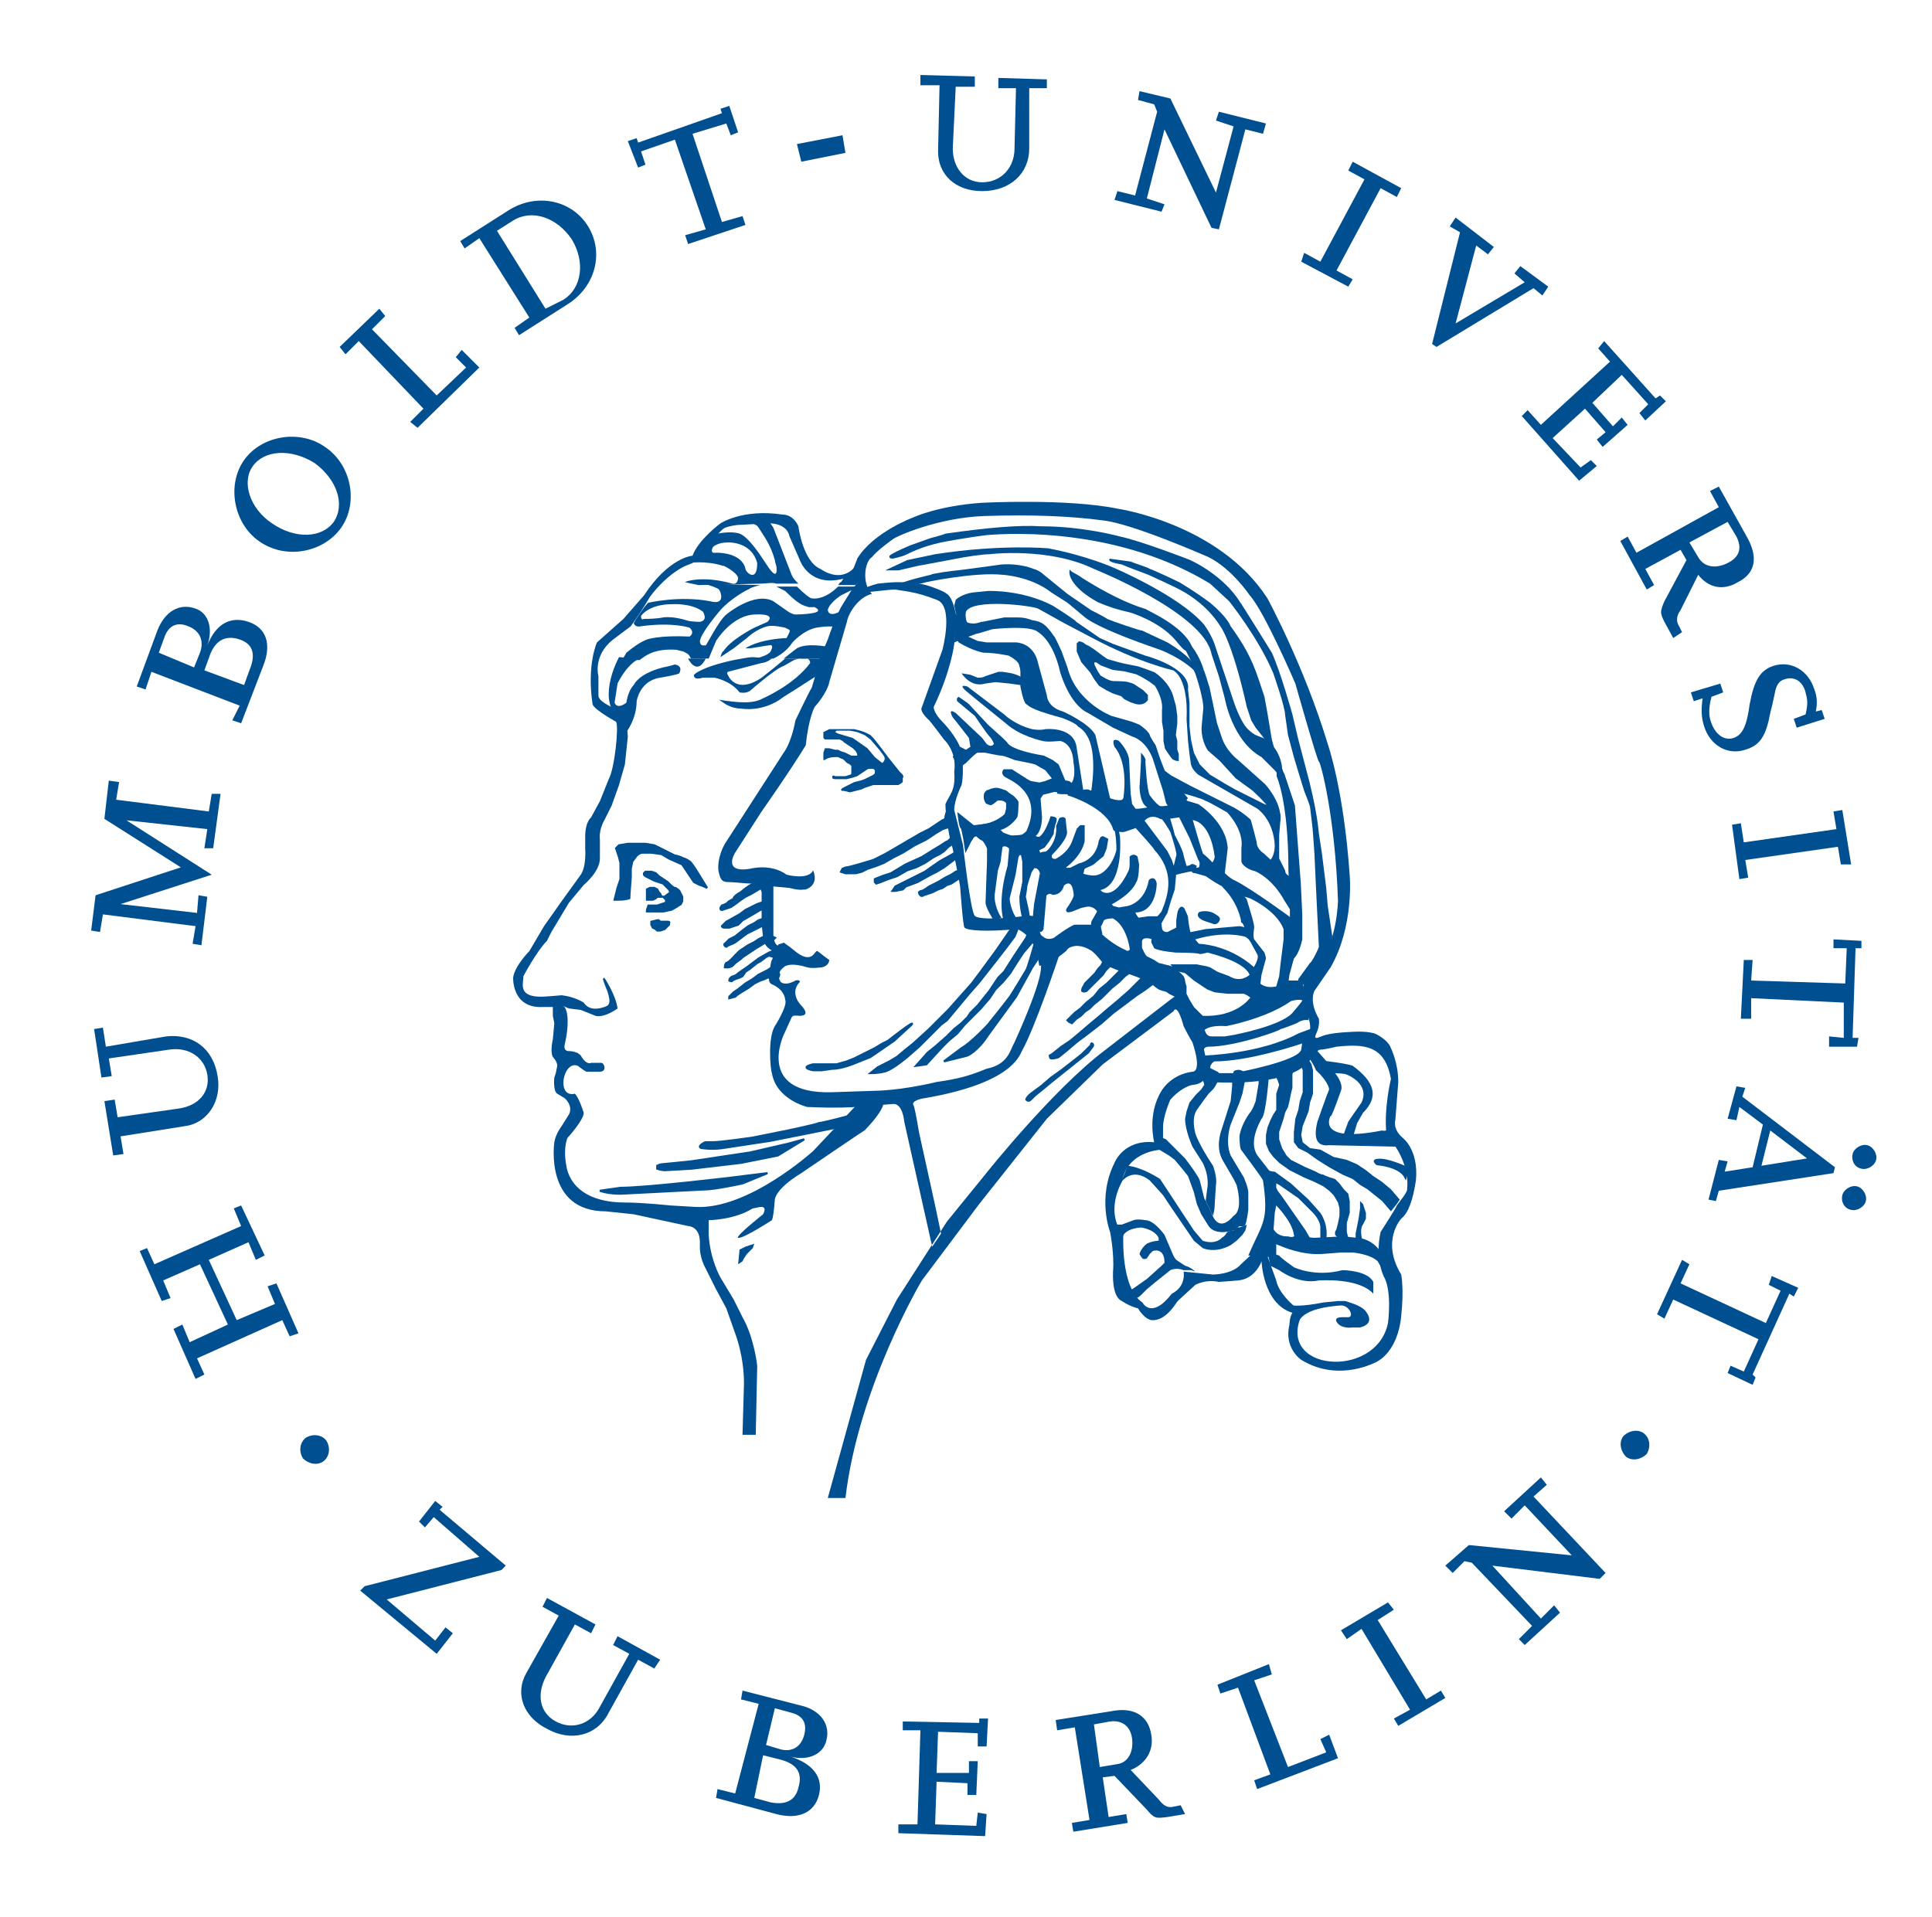 <?xml version="1.0" encoding="utf-8"?>
<!-- Generator: Adobe Illustrator 24.1.0, SVG Export Plug-In . SVG Version: 6.00 Build 0)  -->
<svg version="1.1" id="Ebene_1" xmlns="http://www.w3.org/2000/svg" xmlns:xlink="http://www.w3.org/1999/xlink" x="0px" y="0px"
	 viewBox="0 0 131.4 130.4" style="enable-background:new 0 0 131.4 130.4;" xml:space="preserve">
<style type="text/css">
	.st0{fill-rule:evenodd;clip-rule:evenodd;fill:#004F91;}
	.st1{fill:#004F91;}
	.st2{fill:#004F91;stroke:#004F91;stroke-width:0.142;stroke-miterlimit:3.864;}
	.st3{fill-rule:evenodd;clip-rule:evenodd;fill:#004F91;stroke:#004F91;stroke-width:0.142;stroke-miterlimit:3.864;}
	.st4{fill-rule:evenodd;clip-rule:evenodd;fill:#004F91;stroke:#004F91;stroke-width:0;stroke-miterlimit:3.864;}
	.st5{fill:#004F91;stroke:#004F91;stroke-width:0;stroke-miterlimit:3.864;}
</style>
<g>
	<path class="st0" d="M56.9,49.7l-0.1,0.1l0.2,0.1l1,0.3l1,0.7l0.5,0.6l0.5,0.4c0,0,0.3-0.2,0.1-0.5L59.8,51l-0.6-0.7L58.8,50
		l-0.5-0.2l-0.5-0.1l-0.5,0L56.9,49.7L56.9,49.7z M57.4,53.8c0,0-0.1,0-0.1,0c0,0-0.1,0-0.1-0.1l0.1-0.1l0.2-0.1l0.2-0.1l0.2-0.1
		l0.2-0.1l0.4-0.1l0.3-0.1l0.2-0.1l0.2-0.1l0.2-0.1l0.1-0.1l0-0.1l0-0.1l-0.1-0.1l-0.1,0c0,0-0.1,0-0.2,0c-0.1,0-0.2,0.1-0.2,0.1
		c0,0-0.3,0.2-0.3,0.2l-0.3,0.2l-0.3,0.1L57.6,53l-0.3,0c0,0-0.2,0-0.2,0c0,0-0.3,0-0.3,0c0,0-0.2,0-0.2-0.1c0,0,0-0.2,0-0.1
		c0,0,0.1-0.1,0.2,0c0,0,0.1,0,0.2,0l0.1,0h0.2h0.2l0.3-0.1c0,0,0.1,0,0.1-0.1l0-0.2l0-0.3l-0.1-0.1l-0.2-0.1l-0.2-0.2
		c0,0-0.1-0.1-0.2-0.1c0,0-0.2-0.1-0.2-0.1l-0.2,0c0,0-0.5,0-0.7,0.2l-0.1,0l0-0.5l0.1-0.3l0.3,0l0.4,0.1L57,51l0.2,0.1l0.3,0.1
		l0.2,0.1l0.2,0.1l0.3,0l0.1,0l0-0.1l-0.1-0.2l-0.2-0.2l-0.3-0.2l-0.3-0.2l-0.1-0.1l-0.2-0.1l-0.2,0l-0.2,0h-0.3c0,0-0.3,0-0.3,0
		c0,0-0.1-0.1-0.1-0.1l0-0.2l0-0.2l0.2-0.1l0.2-0.1l0.4,0h0.4h0.6l0.3,0l0.4,0.1l0.3,0.1l0.4,0.2l0.2,0.2l0.4,0.5l0.3,0.4l0.3,0.4
		l0.4,0.5l0.4,0.5c0,0,0.1,0.1,0.2,0.2c0,0,0.1,0.2,0,0.2l0,0.3c0,0-0.1,0.1-0.3,0.2l-0.3,0h-0.5h-0.5c0,0-0.3,0-0.4,0l-0.3,0.1
		l-0.3,0.1l-0.2,0.1l-0.4,0.1l-0.4,0.1L57.4,53.8L57.4,53.8z"/>
	<path class="st1" d="M88.2,90.1c0.2-0.3,0.3-1.1,3-1.3c0.6,0,0.9,0.8,0.5,0.8c-0.2,0-0.4,0-0.4,0c-0.6,0-0.4,0.3-0.4,0.3
		s0.2,0.5,1.1,0.4c0.1,0,0.4,0,0.5,0c1.2-0.3,0.3-1.2,0.3-1.2c-0.3-0.3-1-0.5-1-0.5l-0.3-0.1l-0.5,0L90,88.6
		c-1.5,0.3-2.1,0.2-2.1,0.2L88.2,90.1L88.2,90.1z"/>
	<path class="st1" d="M86.4,86.1l0.6,0.3c0,0,1.3,1,2.7,0.7c0.1,0,2.7-0.2,3.7,0.9c0-0.2,0-0.7,0-0.8c-0.4-0.8-2.1-0.8-2.1-0.8
		c-1.9,0.5-3.3-0.2-3.3-0.2S87,85.5,87,85.4c-0.1,0-0.8-0.3-0.8-0.3L86.4,86.1L86.4,86.1z"/>
	<path class="st0" d="M94.6,87.3l-0.9-1.5c-0.5-0.5-1.7-0.6-1.7-0.6l-0.8,0c0,0-1.2,0.1-1.3,0.1c-1.3,0.1-2.7-0.5-2.7-0.5l-0.5-0.2
		c0,0-0.2-0.6-0.2-0.7c0-0.1,0-0.6,0-0.6c0.2,0.9,1.1,0.8,1.1,0.8c0.3,0.1,0.4,0,0.4,0l1.4,0.1l2-0.1c0,0,0.8,0.1,0.9,0.1
		c1.5,0.1,2,1.7,2,1.7L94.6,87.3L94.6,87.3z"/>
	<polygon class="st1" points="94.6,82.4 94,81.7 93.5,81.3 93,80.9 92.5,80.6 92,80.2 91.3,79.9 90.4,79.4 89.6,78.9 88.9,78.4 
		88.3,78.1 88,77.7 88,77 88.1,76.1 88.3,75.5 88.4,74.9 88.6,74.3 88.6,73.7 88.6,73.3 88.6,72.8 88.4,72.2 88.9,71.9 89.2,72.4 
		89.3,72.8 89.3,73.3 89.3,73.8 89.3,74.4 89.1,75 89,75.6 88.8,76.1 88.6,76.6 88.5,77.2 88.6,77.7 89.1,78.1 89.8,78.2 90.7,78.7 
		91.6,78.9 92.3,79.2 92.9,79.6 93.4,80 94,80.4 94.6,80.9 95.2,81.6 95,81.9 94.6,82.4 	"/>
	<path class="st2" d="M95.6,80.1c-0.4-0.8-1.9-0.9-1.9-0.9c-0.1,0-0.2-0.2-0.2-0.2s0-0.1,0.2-0.1c0.6-0.1,1.9,0.5,1.9,0.5l0.1,0.3
		L95.6,80.1L95.6,80.1z"/>
	<path class="st1" d="M89.5,72.8c0,0,0.8,0.7,0.9,1.3c-0.1,0.2-0.8,2.2-0.8,2.2c-0.3,1.2,0,1.7,0.8,1.6L95,78l-0.4-1.3
		c0,0-0.3,0.3-0.6,0.2c-4.6,0.9-3.5-1-3.5-1c0,0.3,0.7-1.7,0.7-1.7c0.2-0.5-0.4-1.2-0.4-1.2c0-0.2-1.2-1.5-1.2-1.5L89,71.9
		C89,71.9,89.4,72.5,89.5,72.8L89.5,72.8z"/>
	<path class="st1" d="M91.7,76.3c0.4-0.6,0.7-1,0.9-1.3c0.6-1.3-1-1.9-1-1.9C91.4,73,90.7,73,90.7,73l-0.8-0.5
		c0.1,0.1-0.4-0.4-0.4-0.4s2,0.2,2.5,0.4c1.5,1.1,1.8,2.1,0.7,3.2l-0.4,0.7l-0.3,1l-0.7,0L91.7,76.3L91.7,76.3z"/>
	<path class="st1" d="M92.2,84.2c0-0.1,0-0.3,0-0.3l0.2-1l0.1-0.7l0-0.3v-0.2l0.2,0.2l0.1,0.3l0.1,0.3v0.2l0,0.2l-0.2,0.4
		c0,0-0.2,0.2-0.1,0.8c0,0.1,0.1,0.3,0.1,0.3l-0.3,0c0,0-0.2-0.1-0.2-0.2C92.3,84.4,92.2,84.3,92.2,84.2L92.2,84.2z"/>
	<path class="st0" d="M91.3,84.6l-0.2-0.2l-0.2-0.3L90.8,84v-0.2l0.1-0.2l0.1-0.4l0.1-0.5l0-0.5l-0.1-0.4l-0.3-0.5l-0.3-0.3
		l-0.4-0.3l-0.6-0.3l-0.7-0.3l-0.4-0.2l-0.6-0.3l-0.7-0.5l-0.4-0.4l-0.3-0.4l-0.2-0.5l0-0.6l0.1-0.5l0.2-0.5l0.2-0.4l0.2-0.3l0-0.8
		l0-0.3L87,73.8l-0.1-0.3l-0.1-0.2c0,0-0.2-0.6-0.1-0.8c0.1-0.1,0.7-0.2,0.6-0.2c-0.4-0.1,0.8,0.1,0.6,0.3c0.1,0.1,0,0.5,0,0.5v0.5
		L87.9,74l-0.1,0.4l-0.1,0.5l-0.1,0.4l-0.2,0.4l-0.1,0.4l-0.1,0.3L87,77l0,0.5l0.2,0.6l0.3,0.5l0.3,0.3l0.4,0.2l0.6,0.3l0.7,0.3
		c0,0,0.3,0.2,0.5,0.2c0.1,0.1,0.8,0.3,0.8,0.3l0.3,0.3l0.3,0.4l0.3,0.3l0.1,0.5l0,0.8l-0.2,0.7v0.3v0.3l0.1,0.4l-0.1,0.2L91.3,84.6
		L91.3,84.6z"/>
	<path class="st1" d="M83.8,73.5v0.4l-0.1,1L83,77.1c-0.2,0.8-0.1,1.4,0.2,1.9l0.7,1.2l0.2,0.4c0,0,0.5,1.7-0.2,2.1
		c-1.1,1.3-1.5-0.2-1.5-0.2l-0.5-1l-0.3-1.2c-0.1-0.3-0.7-1.1-0.7-1.1l-0.3-0.4l-0.3-0.3L79.8,78l-0.3-0.3l-0.2-0.2
		c0,0-0.2-0.1-0.3-0.1c-0.1,0-0.3,0.1-0.3,0.1s-0.2,0.2-0.2,0.3c0,0.1,0.2,0.3,0.2,0.3l0.3,0.2l0.5,0.3l0.4,0.3l0.5,0.6l0.4,0.5
		l0.4,1.1l0.2,0.8l0.3,0.7l0.5,0.8c0.5,0.7,1.6,0.3,1.7,0.3c0.1,0,0.4-0.3,0.4-0.3s0.3,0.1,0.4-0.1c0.1-0.2,0.2-1,0.2-1l0-0.7l0-0.5
		c0-0.3-0.3-1-0.3-1l-0.9-1.5c-0.4-1,0-2.1,0-2.1l0.6-1.5l0.2-0.6l0.2-1v-0.3c-0.2-0.5-0.8-0.3-0.8-0.2
		C83.8,73.2,83.8,73.5,83.8,73.5L83.8,73.5z"/>
	<path class="st0" d="M84.8,83.3l-0.1,0.4L84.5,84l-0.2,0.2l-0.2,0.2l-0.4,0.3c-1.1,0.6-1.9,0.2-1.9,0.2c0,0-0.6-0.5-0.6-0.5
		l-1.5-2.2l-0.6-0.9l-0.9-1c-1.3-1-2,0.2-2,0.2L76,81l0.7-1.7c1,0.1,2.2,0.9,2.2,0.9l2.3,3.5l0.6,0.7c0.9,0.3,1.3-0.2,1.3-0.2
		s0.2-0.1,0.3-0.3c0.1-0.2,0.5-0.2,0.5-0.2s0.2-0.2,0.3-0.2C84.4,83.5,84.8,83.3,84.8,83.3L84.8,83.3z"/>
	<path class="st1" d="M81.7,72.7l0,0.6c0.2,0.3,0.2,0.5,0.2,0.5c0,0-0.2,0.3-0.2,0.3l-0.4,0.4L80.9,75l-0.2,0.6l-0.1,0.5
		c0,0.8,0.5,1.9,0.5,1.9l0.7,1.1c0.5,1,0.3,1.8,0.3,1.8L82,81.7l0.4,0.8l0.1,0.2c0,0,0.1-0.4,0.1-0.5c0-0.1,0.1-1.6,0.1-1.6
		c0.1-0.5-0.2-1.3-0.2-1.3c-1-1.5-1.2-2.2-1.2-2.2c-0.2-0.8-0.1-1.3,0.1-1.6l0.5-0.7l0.3-0.4l0.3-0.3c0,0,0.1-0.1,0.2-0.3
		c0.1-0.2,0.2-0.3,0.2-0.3l0.1-0.2c0,0,0-0.3-0.2-0.4c-0.2-0.1-0.4-0.2-0.4-0.2l-0.4-0.2L81.7,72.7L81.7,72.7z"/>
	<path class="st0" d="M81.3,86.5c0,0-0.3-0.1-0.3-0.1l-0.5,0c-0.5-0.2-0.9,0-0.9,0l-1,0.8l-0.6,0.5l-0.4,0.4
		c-0.3,0.3-0.5,0.2-0.5,0.2l-0.7-0.5l0.2-0.1l0.4,0l1-0.7l1-0.9l0.2-0.2c0-1.1-0.8-0.8-0.8-0.8l-0.2,0.2l-0.2,0.3c0,0-0.2,0.1-0.3,0
		c-0.1-0.1-0.2-0.3-0.2-0.3s0.1-0.4,0.5-0.7c0.4-0.2,0.8-0.2,0.8-0.2l0-0.2c-0.3-0.6-1.2-0.7-1.2-0.7c-1.4,0.1-1.3,0.9-1.3,0.9
		l-0.1,0.4l-0.5-1.5l0.6,0c0,0,0.8-0.3,0.8-0.3s0.2-0.1,0.8,0c0.6,0,1.3,1,1.3,1l0.6,1.4c0.1,0.2,0.2,0.3,0.2,0.3l0.6,0.4
		C81,86.2,81.3,86.5,81.3,86.5L81.3,86.5z"/>
	<path class="st1" d="M84.9,85.4c1-2.3,1.4-2.3,1-5.1c0-0.1-1.5-2.1-1.5-2.1c-0.1-0.2-0.1-0.9-0.1-0.9c0.1-0.8,0.7-1.6,0.7-1.6
		c0.2-0.2,0.4-0.8,0.4-0.8l0.2-1.2v-0.2l0.7-0.3c0,0-0.2,2.7-0.5,2.9c-0.6,1.1-0.7,2-0.2,2.6l0.7,0.9c0.1,0.1,0.4,0.1,0.4,0.1
		l1.1,0.8l1.2,1.1l0.8,0.9c0.6,0.9,0.4,1.8,0.4,1.8c-0.1,0-0.4,0-0.4,0l0-0.8c0-0.5-0.5-1-0.5-1l-1-1L87,80.6l-0.2-0.1l0,0.3
		l0.1,0.2l0.3,0.4l1.6,2.3l0.4,0.7l-1.1,0l-0.1-0.4c-0.1-0.9-1.2-2-1.2-2l-0.1,0.5l-0.1,1.4l0.2,0.7c0,0,0,1,0,1
		C86.8,85.5,84.9,85.4,84.9,85.4L84.9,85.4z"/>
	<path class="st1" d="M81.8,73.3l0.4,0.3c5.3,0.3,6.5-1.1,6.5-1.1c0.4-0.3,1-1.1,1-1.1l0.6-0.2l-0.1-0.8l-0.6,0.2L89,70.8l-0.4-0.1
		l-0.1,0.7c-0.2,0.8-4.6,1.6-4.6,1.6l-0.7,0h-0.6l-0.4,0.1L81.8,73.3L81.8,73.3z"/>
	<path class="st1" d="M82.3,72.8c0,0,0-0.4,0.1-0.4c0-0.1,0.2-0.2,0.2-0.2c2.4,0,5.9-1.2,5.9-1.2c0.5-0.1,0.5-0.2,0.5-0.2
		c0.4-0.7,0.1-0.8,0.1-0.8l-0.8,0.3c-2.6,1.4-6.4,1.5-6.4,1.5L81.8,72l0,0.4L82.3,72.8L82.3,72.8z"/>
	<path class="st1" d="M81.9,71.5c-0.1-0.3,0.3-0.3,0.3-0.3c1.8,0,4.9-1.1,4.9-1.2c0.1,0,1.1-0.4,1.1-0.4c0.4-0.3,0.8-0.2,0.8-0.2
		l0-0.7l-0.2-0.5c0,0-0.2-0.3-0.2-0.2s-0.7,0.9-0.7,0.9c-0.8,0.9-4,1.5-4,1.5l-0.6,0.1h-0.9c-0.5,0-0.5-0.7-0.5-0.7l-0.5,0.5
		l0.2,0.8L81.9,71.5L81.9,71.5z"/>
	<path class="st0" d="M88.8,68.3c-0.1-0.5-1-0.2-1-0.2c-1.7,1.2-4.4,1.7-4.4,1.7c-1.4-0.1-1.6,0.4-1.6,0.4c-0.5-0.1-0.7-0.4-0.7-0.4
		s-0.2-1.2-0.2-1.2s-0.2-0.3-0.2-0.3l0.4,0.1l0.7,0.7c2.3,0.1,3.2-1.2,3.2-1.2c1.2-0.5,1.7-0.6,2-1c0.2-0.2,0.3-0.2,0.4-0.2
		c0.1,0,1.2,0,1.2,0L88.8,68.3L88.8,68.3z"/>
	<path class="st0" d="M71.7,65.3c0,0,0.7-0.5,0.8-0.6c0.1-0.1,0.2-0.3,0.3-0.3c0.1-0.1,0.4-0.3,0.4-0.3c0.2,0,0.8,0,0.8,0
		c0,0,0.1,0.2,0.3,0.3c0.2,0.1,0.4,0.4,0.4,0.4l0.4,0.3c0,0,0.4,0.3,0.5,0.3c0.1,0,0.5,0.2,0.5,0.2l0.4,0.2l0.4,0.2l0.6,0.2l0.4,0.2
		l0.3,0.2l0.2,0.2l0.7,0.5l0.4,0.3l0.4,0.2c0.2,0.5,1.3,0.7,1.3,0.7l-0.3-0.5l-0.2-0.4l0-0.5c0,0-0.1-0.3-0.1-0.4s-0.1-0.3-0.1-0.3
		L80,65.9l-0.4-0.2l-0.8-0.2l-0.3-0.2L77.9,65c0,0-0.5-0.2-0.6-0.2c-0.1,0-0.4,0-0.4,0l-0.4-0.2c-1.1-0.5-1.8-1.3-1.8-1.3l-0.4-0.4
		L74,62.9l-0.4,0l-0.5,0c0,0-0.2,0-1.3,0.8c-0.3,0.3-0.8,0.1-0.8,0.1c0-0.1,0.2,0.6,0.2,0.6l0.3,0.6L71.7,65.3L71.7,65.3z"/>
	<path class="st1" d="M85.1,68c0-0.2-0.5-0.4-0.5-0.4l-1.1,0l-0.9-0.1l-0.5-0.2l-0.3-0.2l-0.3-0.2l-0.3-0.2l-0.6-0.5l-0.4-0.1
		L79.9,66l-0.3-0.4l0.5,0c0,0,0.6,0,0.7,0c0.1,0,0.6,0,0.6,0s0.5,0.1,0.5,0.1c0.1,0,0.4,0.1,0.4,0.1l0.5,0.3l0.8,0.3
		c0.8,0.5,1.4-0.1,1.4-0.1l0.4,0.1c0.3,1,1.4,0.7,1.4,0.7C86.6,67.5,85.1,68,85.1,68L85.1,68z"/>
	<path class="st2" d="M77.2,47.8l-0.3-0.1l-0.4-0.2l-0.2-0.2l-0.3-0.1l-0.3-0.1l-0.4-0.2l-0.5-0.3l-0.3-0.4l-0.3-0.5L73.6,45
		l-0.3-0.7L73.3,44v-0.2l0.1-0.1c0.2,0,0.4,0.2,0.4,0.2c0.3,0.1,0.8,0.5,0.8,0.5l0.4,0.3l0.3,0.2l0.7,0.2l0.4,0.1l1,0.2
		c0.6,0.2,1.1,0.4,1.1,0.4c1,0.7,1.2,1.5,1.2,1.5l0.2,0.7l0.1,0.7l0,0.5l-0.1,0.8l0.1,0.4L80,51l0.1,0.3c0,0.2,0,0.4,0,0.4
		c-0.1,0-0.3-0.1-0.3-0.1c-0.1-0.1-0.3-0.4-0.3-0.4l-0.2-0.3l-0.1-0.5l0-0.7l-0.1-0.6v-0.8c0.1-0.8-0.5-1.7-0.5-1.7l-0.4-0.3
		L77.7,46l-0.4-0.2l-0.8-0.2l-0.8-0.1l-0.8-0.3l-0.3-0.2c-0.4-0.1-0.2,0.3-0.2,0.3l0.2,0.4l0.2,0.3c0.6,0.4,0.9,0.4,0.9,0.4
		s1,0,1.1,0.1c0.1,0,0.3,0.1,0.3,0.1l0.3,0.2l0.3,0.2l0.3,0.3l0,0.3C77.7,48,77.2,47.8,77.2,47.8L77.2,47.8z"/>
	<path class="st2" d="M81.6,62.1c-0.2,0.2,0.1,0.4,0.4,0.5c0,0,0.6,0.2,0.6,0.2c0.2,0,0.3-0.2,0.3-0.3c0-0.1-0.2-0.2-0.2-0.2
		C82.2,61.9,81.6,62.1,81.6,62.1L81.6,62.1z"/>
	<path class="st2" d="M67.4,54.7c-0.1,0-0.3-0.1-0.3-0.1c-0.2-0.3-0.1-0.6-0.1-0.6c0,0,0.1-0.2,0.2-0.2c0.1,0,0.2-0.1,0.3-0.1
		c0.3-0.1,0.5,0,0.8,0.1c0.1,0,0.3,0.2,0.3,0.2l0.3,0.2c0.2,0.2,0.3,0.3,0.3,0.4c0,0,0,0.9-0.1,1c-0.3,0.4-0.7,0.7-1.1,0.8l-1.4,0.3
		l-0.4,0.2l-0.2,0.3l-0.3,0.6c0,0-0.2-1.4-0.3-1.5c-0.1,0-0.2-0.9-0.2-0.9l1,0.8c1.5,0,2.2-0.8,2.2-0.8l0.1-0.4c0-0.2,0-0.3,0-0.4
		c0,0-0.2-0.3-0.7-0.2C67.6,54.6,67.4,54.7,67.4,54.7L67.4,54.7z"/>
	<path class="st1" d="M60.5,37.8c0.2-0.2,1.4-0.7,1.4-0.7c0,0,1.4-0.5,1.4-0.5s0.8-0.2,1-0.3c2.8-0.4,5-0.6,6.5-0.5
		c2.9,0,5.4,0.7,5.4,0.7c1.4,0.3,4.5,1.5,4.5,1.5c0.6,0.2,2.6,1.3,3.6,2.9c0.1,0.1,2.2,3.5,2.2,3.5c0.6,1.3,1.4,4.2,1.4,4.2l0.4,1.7
		l0.5,1.9c0.8,2.9,0.9,4.5,0.9,4.5l0.2,1.3l0.3,2.4l0.1,1.2l0.3,2c0.1,0.2-0.6,2.3-0.6,2.3l-0.8,1L88.3,67v-0.4l0.8-1.1
		c0.1,0,0.6-1,0.6-1.1c0-0.1-0.2-4.1-0.2-4.1l-0.1-2.2l-0.1-1.4c0-0.2-0.2-1.8-0.2-1.8c0-0.1-0.4-1.1-0.4-1.1l-0.4-1.3L88,51.5
		L87.6,50l-0.2-1.4c0-0.5-0.8-2.8-0.8-2.8c-1-2.4-3-4.9-3-4.9l-1.3-1.2c-6.9-4.2-15-3.3-15.2-3.3c0,0-1.6,0.2-3.1,0.5
		c-1.4,0.3-2.3,0.8-2.3,0.8c-0.4,0.2-1,0.3-1,0.3C60.4,38,60.5,37.8,60.5,37.8L60.5,37.8z"/>
	<path class="st2" d="M72.8,38.9c0.1,0.1,0.4,0.2,0.8,0.5c1.6,1,3,1.7,4.3,2.1c0.1,0.1,2.5,1.1,3.1,2.5c0.6,0.8,0.8,1.6,0.8,1.6
		c0-0.1,0.4,1.2,0.4,1.2l0.5,2.4l0.3,0.9c0.3,1,1.1,1.6,1.1,1.6l1.9,1.7c0,0,1.1,1.2,1,2.3c0.1,0.2-0.2,0.3-0.3,0
		c-0.1-0.4-0.2-0.5-0.3-0.7c-0.2-0.4-1.2-1.3-1.2-1.3l-1.1-0.8L83,51.7l-0.8-0.7c-0.5-0.8-0.4-1.6-0.4-1.6l0.1-1.1
		c0.1-0.6-0.5-2.4-0.5-2.4l-0.2-0.5L81.1,45l-0.4-0.8c-0.1,0-0.3-0.2-0.7-0.7c-1.1-1.3-3.1-1.9-3.1-1.9c-0.9-0.2-1.5-0.4-2.2-0.7
		C72.7,39.8,72.8,38.9,72.8,38.9L72.8,38.9z"/>
	<path class="st1" d="M61,39.8c0.5-0.3,2.3-0.7,2.3-0.7c0.1-0.1,1.7-0.3,1.8-0.3c0.1,0,3-0.4,3-0.4c1.3-0.1,2.2,0.3,2.2,0.3
		c0.4,0.1,0.7,0.4,0.7,0.4l1.6,1.3l1.6,1.1c0,0,1,0.5,1.1,0.6c0.2,0.1,2.2,0.8,2.4,0.8c0.2,0.1,1.7,0.8,1.7,0.8s2.1,1.2,2,2.1
		c-0.9-1-2.5-1.6-2.5-1.6c-4.4-1.5-5.1-2.2-5.1-2.2L72.6,41l-1.1-0.7c-1.4-1.1-3.3-1.2-3.3-1.2c-1.9-0.2-5.2,0.5-5.2,0.5
		C61.6,40,61,39.8,61,39.8L61,39.8z"/>
	<path class="st0" d="M75.5,38c-0.1,0,0.7,0.1,1.4,0.2c0.2,0.1,1.2,0.4,1.3,0.5c0.1,0,1.8,0.8,2,0.9c1,0.6,1.7,1.1,2.1,1.4
		c1.2,1,1.4,1.6,1.4,1.6c0.8,1.1,1.4,2.1,1.9,3.6l0.4,1.2l0.2,1.1l0.3,1.8l0.3,1.1l-1-1.4l-0.4-0.5L85.1,49l-0.3-0.9
		c-1-4.5-1.8-5.5-1.8-5.5c-1-1.6-2.6-2.4-2.6-2.4c-0.3-0.2-2.3-1.1-2.3-1.1s-1.6-0.6-1.8-0.7C75.1,38.2,75.5,38,75.5,38L75.5,38z"/>
	<path class="st1" d="M65.2,43.7c1,0.6,1.7,0.7,1.7,0.7c0.8,0,1.7,0.2,1.7,0.2s0.6,0.3,0.7,0.6c0.1,0.3,0.1,0.5,0.1,0.5l0,1
		c0,0,0.2,1.1,0.4,1.2c0.2,0.1,0.1,0.3,2.3,0.9c0.1,0,1.1,0.4,1.2,0.6c0.3,0.2,0.5,0.4,0.6,0.6c0.8,1.2,0.3,3.9,0.3,3.9l0.1,0.6
		c1,0.8,1.5,0.7,1.5,0.7s0-0.2,0-0.3c0-0.1-0.3-0.6-0.3-0.6l-1-4.3c-0.4-0.8-2.2-1.6-2.2-1.6c-1.1-0.3-1.1-1.1-1.1-1.1l-0.3-1.1
		l-0.3-1.1c-0.3-1.4-1.5-1.4-1.5-1.4h-1.3l-0.7,0l-0.6-0.1l-0.9-0.4C65.7,43.1,64.7,42.9,65.2,43.7L65.2,43.7z"/>
	<path class="st1" d="M65.4,45.8l0.6,0.1l0.5,0.2c0.4,0,0.5-0.1,0.5-0.1l0.9-0.3h0.3l0.6,0.1c1.2,0.3,1.3,1,1.3,1l-0.7-0.2l-0.7-0.1
		l-1-0.1L67,46.5C66,46.8,65.4,45.8,65.4,45.8L65.4,45.8z"/>
	<path class="st0" d="M65,41.7c0.9,1.2,1.8,0.5,1.8,0.6l1.5-0.3c0.4,0,0.8,0,0.9,0c0.7,0,0.9,0.2,1.1,0.2c0.5,0.1,0.8,0.2,1.4,1.1
		c0-0.1,0.5,1,0.5,1l0.4,1.1c0.6,2.4,3,3.3,3,3.3l1.4,0.4l0.5,0.2c0,0,0.6,0.4,0.7,0.7c0,0.1,0.4,0.7,0.4,0.7l0.3,0.9l0.5,1.3
		l0.4,0.4l0.5,0.4l0.5,0.6c-0.2,0.1-0.1,0.5-0.1,0.5c0,0.1-0.5,0.2-0.5,0.2l-0.5,0.1c-0.2-0.1-0.4-0.5-0.4-0.5l-0.2-0.8l-0.7-2.2
		c-0.5-1.3-1.4-1.5-1.4-1.5l-1.3-0.6l-1.7-1c-1.3-0.6-1.9-2.8-1.9-2.8c-0.5-2.2-1.5-2.7-1.5-2.7c-0.5-0.5-3.1-0.2-3.1-0.2l-1,0.3
		c0.1-0.1-1.6,0.6-1.6,0.6s0.1-0.8,0.1-0.9C64.9,42.5,65,41.7,65,41.7L65,41.7z"/>
	<path class="st0" d="M75.8,50.8c1,1.2,0.6,3.5,0.6,3.5l0.2,1.1l0.7,1c0,0,1.2,1.3,1.2,1.4c1.4,1.5,1,3,0.5,4.2l-0.5,0.6l-0.1,0.2
		l-0.1,1.3l0.2,0.4c0.3,0.2,1.5,0.3,1.5,0.3s1.5,0,1.6,0.1c0.1,0,0.7-0.1,0.6-0.2c-0.2-0.1-0.4-0.2-0.4-0.2S81,63.6,81,63.5
		c-0.1-0.2-0.2-1-0.2-1.1c0-0.1-0.2-0.5-0.2-0.5c0-0.1-0.3-0.5-0.5,0.1c0-0.1-0.1,0.6-0.1,0.6L80,63.1l-0.6,0.3
		c-0.1,0-0.2,0-0.3-0.1c-0.1-0.1-0.1-0.5-0.1-0.5c0.1-0.2,0.4-0.7,0.4-0.7l0.2-0.7l0.3-0.9l0.1-1.1l-0.3-0.9l-0.3-0.6l-1.2-1.6
		l-0.6-0.8l-0.6-0.8L76.9,54l-0.1-2.2c0-0.7-0.7-1.4-0.7-1.4C75.5,50.1,75.8,50.8,75.8,50.8L75.8,50.8z"/>
	<path class="st0" d="M60.2,38.8l1.5-0.7l1.9-0.4c4.5-0.7,7.7-0.4,7.7-0.4c2.6,0.5,4.4,1.3,4.4,1.3s4.5,1.9,6.2,3.9
		c0.5,0.7,0.7,1.3,0.7,1.3l1.3,3.9c0.4,1.2,0.8,1.7,0.8,1.7c0.3,0.4,0.7,0.6,0.7,0.6l0.5,0.2c0.4,0.2,0.8,0.7,0.8,0.7
		c0.5,0.7,0.5,1.4,0.5,1.4c0.1,0.1,0,0.7,0,0.7l-0.5-0.6l-0.9-0.9c-2-1.1-2.5-4-2.5-4l-0.4-1.5l-0.5-1.5c-0.5-2.8-8-5.8-8-5.8
		c-3.1-1.5-7.1-1-7.1-1c-0.5,0-1.7,0.2-1.7,0.2l-3.2,0.6l-1.3,0.3L60.2,38.8L60.2,38.8z"/>
	<path class="st1" d="M86.4,67.7c0.2,0,0.3-0.2,0.4-0.6l0.2-0.7l0.1-0.9l0.1-0.8l0.1-0.8v-0.7c-0.5-1.3-2.3-2.1-2.3-2.1l-1-0.3
		l-0.7-0.4L82.6,60l-0.6-0.4l-0.7-0.2c-0.4,0-0.2-0.3-0.2-0.3s0.3-0.1,0.5-0.1c0.2,0,0.8,0.1,0.9,0.1c0.2,0,0.7,0.2,0.7,0.2
		s0.5,0.5,0.8,0.6c1.2,0.6,3.9,2.6,3.9,2.6c0.3,0.2,0.3,0.9,0.3,0.9V64l-0.1,0.7L88,65.2l-0.3,1.1l-0.1,0.7c0,0-0.2,0.3-0.2,0.4
		c-0.1,0.1-0.3,0.4-0.3,0.4l-0.4,0.1L86.4,67.7L86.4,67.7z"/>
	<path class="st3" d="M88.1,62.3l-0.7-1.1c0,0-0.7-1.4-2-2c-0.8-0.2-0.9-0.6-0.9-0.6c0,0,0-0.9,0-0.9c0.2-1.3-1-2.5-1-2.5
		s-1.4-0.8-1.5-0.8c-0.1-0.1-1.4-0.5-1.6-0.5c-0.1,0-1-0.8-1-0.8l-0.2-0.6l0.4,0.3l1.3,0.7l3,1.5c0.7,0.4,1.1,0.8,1.1,0.8
		c0.1,0.3,0.4,1.5,0.4,1.5c0,0.5,0.5,0.8,0.5,0.8C86.1,58.3,88,60,88,60C88.3,60.5,88.1,62.3,88.1,62.3L88.1,62.3z"/>
	<path class="st1" d="M65.8,42.4c-0.2-0.4-0.1-0.8-0.1-0.8c0.5-0.9,4.5-0.4,4.9-0.2l1.8,1l1.9,1c3.2,1.7,5.5,2.2,5.5,2.2
		c1.1,0.7,0.9,3.3,0.9,3.3l0.1,1.5l0.1,0.9l0.1,0.7c0.1,0.4,0.5,0.7,0.5,0.7l4,2.3c0,0,1.1,0.7,1.2,2.5c0,0.7-0.3,1-0.3,1
		c0,0.1,0,0.5,0,0.5s0.1,0.1,0.4,0.3c0.4,0.2,0.7,0.4,0.7,0.4l-0.1-0.5L87,58.4L87,56.8l0.1-1.2c0-0.3-0.1-0.5-0.5-0.7L86,54.7l-2-1
		l-0.7-0.4l-1-0.6l-0.7-0.7l-0.4-0.8L81,50.3l-0.1-0.9v-0.7l0-0.9l-0.1-0.9c0.2-1.5-2.9-2.3-2.9-2.3l-2.2-0.8l-0.9-0.4l-1.6-1.1
		c0-0.1-1.6-1.1-1.6-1.1c-2.1-1.1-4.4-1-4.4-1l-1,0.1c-0.8,0.1-1.2,0.5-1.2,0.5l-0.1,0.4c0,0,0.1,0.4,0.1,0.5
		c0.1,0.1,0.2,0.4,0.2,0.4L65.8,42.4L65.8,42.4z"/>
	<path class="st1" d="M65.7,47c0.1,0.1,2.7,2.2,2.7,2.2c1,0.9,2.5,1.2,2.5,1.2c0.3,0.1,1.2,0,1.2,0c0.9,0.2,0.9,1.4,0.9,1.4
		c0.3,1.7-0.5,1.7-0.5,1.7c-0.2,0.1-0.4,0.2-0.4,0.2S71.7,54,72,54c0.4,0.1,1.7-0.1,1.7-0.1l-0.5-3.2c-0.3-1.3-2.1-1.1-2.1-1.1
		c-0.4,0.1-0.9,0-0.9,0c-1.2-0.3-1.9-1-1.9-1l-2.5-1.9C65.1,46.5,65.7,47,65.7,47L65.7,47z"/>
	<path class="st1" d="M85.7,67.1l0.1-0.8l0.3-1.1c0-0.1-0.1-0.4-0.1-0.4c0,0-0.7-0.9-0.7-0.9c-0.1-0.2,0-0.8,0-0.8
		c0-0.3-0.2-0.9-0.5-1.9c-0.4-0.7-1.2-0.9-1.2-0.9s-0.4-0.2-0.4-0.1c-0.1,0-0.1,0.1,0,0.2c1,1,1.2,2.2,1.2,2.2c0,0.2,0,0.1,0.1,0.2
		c0.1,0.1,0.2,0.5,0.2,0.5l0.2,0.5l0.6,1.1c0.2,0.3-0.3,1-0.3,1l0.1,0.7L85.7,67.1L85.7,67.1z"/>
	<path class="st1" d="M85.6,67.4l-0.1-0.8c0,0-0.1-0.7-0.2-0.8c-1.8-1.6-3.8-1.6-3.8-1.6l-0.4,0.1l0.2,0.3c4.2,0.9,3.7,2,3.7,2
		c0.2,0.2,0.1,0.3,0.1,0.3l0.3,0.3L85.6,67.4L85.6,67.4z"/>
	<path class="st1" d="M79.8,64.1c0,0,1.3-0.2,1.5-0.2c2-0.6,3.3-0.2,3.3-0.2c0.2,0,0.5,0.4,0.5,0.4l0.1-0.2l0-0.3
		c0-0.5-0.9-0.6-0.9-0.6L82,63.2l-1,0.2l-1.5,0.4L79.8,64.1L79.8,64.1z"/>
	<path class="st1" d="M77.6,51.2l0,0.6c0,0-0.1,1.9-0.1,1.7c0,0,0,1.1,0.5,1.4c0.2,0.2,0.8,0.6,0.8,0.6c0.3,0.2,0.8,1.1,0.8,1.1
		s0.5,1.5,0.4,1.6l-0.2,0.8l0.2,0.5c0,0,0.8-0.2,0.9-0.2c0.1,0,0.4-0.1,0.4-0.1l0.1-0.3c0,0-0.3-0.2-0.4-0.1
		c-0.1,0.1-0.3,0.1-0.3,0.1l-0.2-0.7c0-0.3-0.6-1.4-0.6-1.4l-0.1-0.4l-0.3-1L79,54.9c-0.4-0.2-0.8-0.8-0.8-0.8
		c-0.2-0.3-0.3-2.3-0.3-2.3C78,51.6,77.6,51.2,77.6,51.2L77.6,51.2z"/>
	<path class="st1" d="M83.5,60c0.2,0.1-0.2-0.6-0.2-0.6l0.2-1.7c-0.1-1.8-2-3-2-3l-1-0.3L80,54.5c-0.6,0.5-1.3,0.3-1.3,0.3
		s-1.4,0.3-1.6,0.2c-0.3-0.1-0.5-0.4-0.5-0.4s-0.1-0.4-0.2-0.3c-0.1,0.3-0.9,0-0.9,0L74,53.7l-0.2,0l-1.1,0.2l-0.1,0.2l0.3,0.1
		c0,0,2.4,0.8,2.8,2.2c0,0.2,0.6,0.2,0.7,0.2c0.1,0,1.2-0.4,1.2-0.4s0.4-1,1.3-0.5c0.1,0.1,1.3-0.1,1.3-0.1l1,0.2
		c1.2,0.3,1.4,2.4,1.4,2.4c0.1,0.2-0.3,0.7-0.3,0.7s0.6,1.1,0.7,1.2C83.3,60.3,83.5,60,83.5,60L83.5,60z"/>
	<path class="st1" d="M65.3,52.2l0.4-0.3l0.3-0.3c0,0,0.4-0.4,0.5-0.4c0.2,0,0.5,0,0.5,0s0.9,0.2,1.1,0.2c0.2,0,0.9,0.3,0.9,0.3
		l1,0.2l0.4,0.1l0.7,0.4l0.4,0.5l0.2,0.3l0.1,0.4l0.3,0.3l0.7,0.2l-0.3-0.9l-0.5-1.2l-0.4-0.3L71,51.4c-2.4-0.4-2.5-0.9-2.5-0.9
		l-0.3-0.3l-1-0.9l-1.3-1.4c-0.1-0.1-0.7-0.5-0.7-0.5c-0.2,0.1-0.1,0.3-0.1,0.3l1.2,1c0,0,0.8,1.2,1,1.4c0.2,0.2,0.3,0.5,0.3,0.5
		c-0.2,0.3-0.5,0-0.5,0l-0.3-0.4L65,48.5c-0.6-0.4-0.2,0.3-0.2,0.3c0.1,0.1,1.1,1.4,1.1,1.4l0.1,0.6l-0.3,0.2l-0.4-0.2l-0.2,0.1
		l-0.3,0.6L65.3,52.2L65.3,52.2z"/>
	<path class="st3" d="M77.8,64.9l-0.2-0.4L77.6,64c0.1-0.4,0.7-0.2,0.7-0.2s0.3-0.1,0.4-0.1c0.1,0,0.1-1.3,0.1-1.3l-0.7,0l-0.7,0.1
		c0,0-0.4-0.5-0.2-0.5c1.4,0,1.4-1.9,1.4-1.9c-0.1-0.5-0.4-0.2-0.4-0.2c-0.3,1.6-1.5,1.8-1.5,1.8l-0.6,0.1l-0.4-0.1l-0.2-0.2
		c1.5-0.8,1.7-1.5,1.7-1.5c0.2-0.2,0.2-1.2,0.2-1.2l-0.1-0.5c-0.2-0.2-0.4,0-0.4,0v0.4c0,0.2,0,0.4-0.1,0.6c-1,2.1-1.9,1.4-1.9,1.4
		l-0.2-0.2c1.7-0.2,1.4-3.6,1.4-3.6l-0.1-0.5L76,56.2l-0.2,0c0.2,0.5,0.2,1.5,0.2,1.5c0.1,0-0.5,2.2-1.9,1.9c-0.1,0-0.6-0.1-0.5-0.2
		c0.1-0.1,0-0.3,0.2-0.4c0.2-0.1,0.5-0.2,0.6-0.3c0.1-0.1,0.6-0.5,0.6-0.5l0.2-0.5l0.1-0.6L75.1,57c-0.1-0.1-0.2,0-0.2,0l-0.1,0.2
		c-0.2,1.4-1.4,1.6-1.4,1.6l-0.6,0.3h-0.3L72.4,59c1.2-0.9,1.3-1.8,1.3-1.8l0-0.6c0-0.3,0-0.4,0-0.4c0,0-0.2,0-0.2,0
		c0,0-0.2,0.2-0.2,0.2l-0.3,0.8c-0.3,0.9-1.2,1.3-1.2,1.3c-0.5,0-0.3-0.4-0.3-0.4c1.1-1.1,1-1.5,1-1.5l-0.1-0.9
		c-0.1-0.1-0.3,0-0.3,0l-0.2,0.5C72,57.2,71.3,58,71.1,58c-0.2,0-0.4,0.1-0.4,0.1l-0.1-0.3l0.4-0.2l0.3-0.4l0.3-0.5
		c0-0.3,0.1-0.5,0.1-0.6c0.1-0.2,0.1-0.4,0.1-0.4c-0.1-0.1-0.3-0.1-0.3-0.1c0,0-0.1,0.3-0.1,0.3c-0.2,0.5-0.4,0.9-0.7,1.1
		c0,0-0.4,0-0.3-0.2c0.4-0.3,0.4-1.2,0.4-1.2l-0.1-1.3l0.2-0.3l0.8-0.2l1.2,0.1l0.3-0.3l-0.5-0.4l-1.1-0.2l-0.5,0.2l-0.4,0.1
		l-0.6-0.1l-0.2-0.1l-1.1-0.7c-0.2,0-0.4,0-0.5,0c0,0-0.2,0.2,0.1,0.4c0.1,0.1,2.7,1,1.5,3.7c0,0.1-0.3,0.3-0.3,0.3
		c-0.1,0.1-0.8,0.1-0.8,0.1c-0.1,0-0.6-0.2-0.6-0.2l-0.5-0.5V56l-1.3,0.2l-0.1,0.3l0,0.2c0,0,0.4,0.4,0.5,0.4
		c0.2,0.1,0.4,0.6,0.4,0.6c0,0,0,0.9,0,0.9l-0.1,2.8c0,0.3,0.5,1.1,0.5,1.1c0,0,0.4-0.1,0.4-0.1c-0.3-0.5-0.5-1.2-0.4-1.7l0.2-1.5
		c0,0,0.2-0.6,0.2-0.7c0-0.1,0.1-0.8,0.1-0.8s0-0.2,0.2-0.2c0.2,0,0.3,0.1,0.3,0.1c0.1,0,0.1,0.2,0.1,0.2c0,0-0.1,1.1-0.1,1.1
		c-0.7,2.4-0.3,3.6-0.3,3.6c0,0,0.7-0.1,0.7-0.1c-0.4-0.7-0.4-1.3-0.4-1.3l0.2-0.8l0.2-0.8l0.2-1.2l0.1-0.2h0.2l0.1,0.5V60l-0.2,1
		c0,0.8,0.2,1.5,0.2,1.5l0.4,0l-0.1-0.6L69.7,61c0,0,0.1-0.6,0.1-0.7c0-0.1,0.3-1,0.3-1l0.2-0.3c0.4-0.1,0.5,0.4,0.5,0.4l-0.4,2.1
		c0,0-0.1,1-0.1,1.1c0.1,0.1,0.4,0.7,0.4,0.7c0.1,0.1,0.2-0.1,0.2-0.1c0,0.1,0.2-2.3,0.2-2.3s0.2-0.3,0.5-0.1c0.6,0,0.7-0.6,0.7-0.6
		s0.7-0.7,0.8,0.7c0,0.2-0.4,0.8-0.4,0.8c-0.4,0.5,0.3,0.2,0.3,0.2l0.5-0.2c0,0,0.4-0.1,0.5-0.1c0.1,0,0.2,0,0.4,0.1
		c0.2,0.1,0.3,0.3,0.3,0.3l-0.4,0.7c0,0-0.1,0.6,0,0.8c0.2,0.4,0.6,0,0.6,0s-0.1-0.4-0.1-0.5c0.1-0.1,0.2-0.4,0.2-0.4
		c0.1-0.2,0.7-0.2,0.7-0.2c1,0.5,1.2,2.1,1.2,2.1c0.1,0.2-0.3,0.3-0.3,0.3l0.2,0.4l1.6,0.6L77.8,64.9L77.8,64.9z"/>
	<path class="st2" d="M86.9,51.9l0.4,0.8l0.7,2.1l0.4,5.3l0.1,2.1v1.7c-0.2,0.9-0.5,1.2-0.5,1.2c0,0-0.2-1-0.2-1v-2.3l-0.1-2.6
		c0-4.7-0.8-6.4-0.8-6.4L86.9,51.9L86.9,51.9z"/>
	<path class="st1" d="M79.3,53.1l0.9,2.5l0.7,1.4l0.6,1.5c0.2,0.2,0,0.6,0,0.6l0.4,0.3l1.1,0.5c0,0,0.4,0.1,0.3-0.2
		c-0.1-0.3-0.8-1-1.1-1.3c-0.3-0.3-0.4-0.3-0.4-0.4c-0.1-0.2-0.7-2.3-0.7-2.3l-0.5-1.6l-0.7-0.9L79.3,53.1L79.3,53.1z"/>
	<path class="st4" d="M51.4,97.6l-0.9,0l0.1-3.5c0-1.9-0.6-3.4-0.6-3.4L49.4,89l-0.7-1.3L48,86.3c-0.4-0.7-0.4-1.4-0.4-1.4l0-0.4
		c0-1.1-0.8-1.1-0.8-1.1l-3.7-0.8l-1.9-0.2c-4.2,0-3.5-4.7-3.5-4.7c0.1-0.6,0.5-1.1,0.5-1.1l0.5-0.8c0.3-0.6-0.3-1.1-0.3-1.1
		l-0.5-0.3c-0.3-0.2-0.2-1.1-0.2-1.1l0.1-0.3l0.1-0.5c0-0.3-0.3-0.6-0.3-0.6c-0.2-0.4,0-1.2,0-1.2l0.1-1.1l-0.1-0.5c0,0,0-0.6,0-0.5
		c0,0.1,0-0.1,0-0.1l-0.7,0c-2.1,0.1-2-2-2-2c0.1-0.8,1.1-1.8,1.1-1.8l1-1.7l1.2-1.7l1.3-1.8c0.4-0.6,0.3-1.8,0.3-1.8l0-0.8
		c0-1,0.4-1.3,0.4-1.3l0.6-1.1c0,0,0.6-1.5,0.6-1.5c0.4-0.7,0.7-3.6,0.5-3.9c0.2,0.1-1.5-0.8-1.6-1.2c-0.4-2.7,0.3-4.2,0.3-4.2
		l1.8-1.6l1.4-1.6c1.7-2.6,3.3-2.7,3.3-2.7c0.4-1.1,1.9-2.2,1.9-2.2s1.5-1,4.2-0.6c0.8,0,1.1,0.8,1.1,0.8s0.3,2.4,1.5,2.9
		c1.5,1,2.3-0.1,2.3-0.1c0.6-0.3,0.8,0.4,0,0.7c-0.2,0-0.9,0.1-0.9,0.1c-2.2,0.5-2.8-1.3-2.8-1.3l-0.7-1.6c-0.2-1-1.5-0.9-1.5-0.9
		l-1.8,0.1c-0.4,0-0.8,0.1-1.1,0.2c-0.5,0.3-1,1.2-1,1.2l-0.3,0.4l-0.5,0.5l-0.4,0.3l-0.5,0.2c0,0-1.2,0.5-2.4,2.1
		c-0.4,0.7-0.8,1.3-1.3,2l-1.2,0.9c-1.4,1.1-1,2.5-1,2.5l0,1.3c0,0.4,0.7,0.7,1.5,1.1c0.3,0.2,0.4,0.6,0.4,0.6l0.1,1.1L42.5,52
		l-0.4,1.4l-0.5,1.4l-0.5,1c-0.4,0.7-0.3,1.3-0.3,1.3v1.3c0,0.9-1.1,1.8-1.1,1.8l-1,1.2l-1.2,2L37.2,64c-0.7,0.7-1.6,2.4-1.6,2.4
		c0,0.5-0.4,1.4,1.2,1.4c0.3,0,1.4-0.1,1.4-0.1c0.9,0.1,1.5,0.5,1.5,0.5c0.4,0.6,1.1,0.4,1.4,0.3c0.3-0.1,0.5-0.2,0.2-1.1
		c-0.1-0.2-0.3-0.8-0.3-0.8l0.1-0.1c0,0,0.8,1.2,0.9,2.1c-1,0.7-1.5,0.5-1.5,0.5l-1-0.4l-0.8-0.1c-0.7-0.3-0.3-0.1-0.3-0.1
		c0.4,0.6,0.1,2.1,0.1,2.1l-0.1,0.5c0,0-0.1,0.4,0.3,0.4c0.3,0,0.5,0.1,0.5,0.1c0.1,0,0.3,0.2,0.3,0.2c0.4,0.7,0.7,0.5,0.7,0.5
		s0.6,0,0.7,0c0.2,0,0.4,0.6-0.1,0.6c-0.5,0-0.9,0-0.9,0c-0.1,0-0.6-0.4-0.6-0.4c-1-0.4-1.5,2.2-0.2,1.9c0.3,0.3,0.6,1.3,0.6,1.3
		c0,0.5-1.1,1.7-1.1,1.7s-0.3,0.6-0.1,1.8c0.2,1.5,1.5,2.6,4,2.6c1.2,0,3.1,0.2,3.1,0.2c0.1,0,1.6,0.1,1.7,0.1c3.6,0.2,8-3.8,8-3.8
		l3.3-3.5c1.4-1.2,1.3-0.1,1.3-0.1c0.8,0.3-1.1,2.2-1.1,2.2c0.1-0.1-4.3,2.9-4.3,2.9c-1.8,1.1-1.8,1.8-1.8,1.8
		c-0.1,1.3-0.2,1.4-0.2,1.4s-2,1.3-2.3,1.2c-0.2-0.1,1.7-1.6,1.7-1.6c0.4-0.8-0.5-0.4-0.7-0.4c-1.3,0.8-3,0.8-3,0.8l0,1
		c0.1,1.7,0.8,2.9,0.8,2.9l0.9,1.5l0.6,1.2c0.8,1.4,1,3.3,1,3.3L51.4,97.6L51.4,97.6z"/>
	<path class="st5" d="M62.7,48.1c-0.2,0.3,0.5,0.9,0.5,0.9c0.1,0.1,1,1.3,1,1.3s0.9,0.8,0.7,2.2c0.1,1.3-0.3,1.5-0.6,2.2
		c0,0.8,0.3,2.3,0.3,2.3c0.2,0.5,0.7,3.3,0.7,3.3s0.2,2.8,0.3,2.8c0.2,0.2,1.4,0.3,3.6,0.1c1.5,0.7,1.4,2.5,1.5,2.5
		c0.1,0,0.5-0.2,0.5-0.2l0.3-0.7c0.1-0.3,0.2-0.7,0.2-0.7c-0.6-0.2-0.9-0.5-0.9-0.5c-0.2-0.4-0.1-0.9-0.1-0.9
		c0.1-0.5-0.9-0.4-0.9-0.4c-3.3,0.4-3.5,0-3.5,0c-0.3-0.3-0.8-4.8-0.8-4.8l-0.6-2.4c0-0.7,0.5-1.7,0.5-1.7c0.2-0.9,0-2.3,0-2.3
		c-0.3-1-1.3-2-1.3-2c-0.6-0.6-0.6-1-0.6-1c1.2-2.5,1.4-4.3,1.4-4.3l0.2-1.4c-0.2-1.8-0.7-2-0.7-2c-0.2-0.2-1.1-0.5-1.1-0.5
		c-0.8-0.3-2-0.3-2.3-0.3c-0.4,0-1.3,0.1-1.3,0.1c-0.4,0.1-0.9,0.3-0.9,0.3s-0.6,0.3,0,0.3c0.1,0,1.7-0.2,2.1-0.2
		c0.4,0.1,1.3,0.1,2.8,0.7c1.2,0.4,0.4,3.4,0.4,3.4L62.7,48.1L62.7,48.1z"/>
	<path class="st0" d="M67,79.9l-2.6,3.2L61,88.4l-2.1,4.1l-2.6,9.4h1.2c0.9-7.6,5.2-14.8,5.2-14.8l3.9-5.2l4.6-5.8l3.8-3.7
		c0,0,4.4-3.3,4.8-3.6c0.3-0.6,0.7,1,0.7,1c0.4,0.8,0.6,1.1,0.6,1.1c0.7,2.1,0,2,0,2c-1.5,0.2-2.1,1.3-2.1,1.3
		c-1,1.6-0.5,3.5-0.5,3.5c-2.1-0.2-2.7,1.4-2.7,1.4c-1.2,2.4-0.3,4.7-0.3,4.7s0.3,1.5,0.2,2.7c0,0.1-0.1,1.7,0.6,2
		c0.6,0.4,1.1,0.5,1.1,0.5s0.4,0.7,0.9,0.8c1,0.1,1.7-1.2,1.8-1.3c0.1-0.1,1.2-1.1,1.2-1.1s0.7-0.4,1.6-0.2c0.1,0,1.3-0.1,1.3-0.1
		c1.2-0.1,1.6-1.3,1.6-1.3s0.1,2.9,2.1,3.5c-0.2,0.3-0.2,0.8-0.2,0.8c-0.4,1.6,0.8,2.4,0.8,2.4c2.6,1.6,5.2,0.1,5.2,0.1
		c1.5-0.9,1.6-3.1,1.6-3.1c0.2-1.8,0-2.8,0-2.8c-1.4-2.3,0-3.8,0-3.8c0.5-0.4,0.8-1.3,1-2.6c0.2-2.1-0.9-2.9-0.9-2.9
		c-0.7-0.6-0.5-1.2-0.5-1.2l0.2-2.6c0-1.3-0.5-2.3-0.5-2.3c-0.2-0.6-1.1-1-1.1-1c-0.7-0.2-1.7-0.1-1.7-0.1c-2.2,0.1-2,0.5-2.3,0.4
		c-0.2-0.1,0.3-0.5,0.2-1.3c-0.7-1.2-0.3-1.9-0.3-1.9l1.1-1.6c1.6-2.8,1.3-6.2,1.3-6.2c-0.4-5.9-1.5-9-1.5-9
		c-1.6-5.3-4.1-9.9-4.1-9.9C82.9,35.6,76,34.6,76,34.6c-3.4-0.7-9.2-0.4-9.2-0.4c-3,0.2-4.7,1-4.7,1s-2.7,1-3.8,2.8
		c0,0.1-0.4,0.9-0.3,1c0.3,0.2,0.3,0.4,0.3,0.4c0.1,0.3-0.3,0.6-0.3,0.6l-0.8,1.3c0,0-0.4,0.7-0.9,2.2c0,0-0.6,1.4-0.6,1.4
		c-0.2,1-0.5,1.9-0.5,1.9c-0.1,0.1-1.1,2.2-1.1,2.2c-0.3,1.6-0.8,2.2-0.8,2.2l-4,6.2c-0.5,0.9-0.5,1.7-0.4,2
		c0.1,0.4,0.2,0.6,0.6,0.6s1.2,0.1,1.5,0.1c0.7,0,0.8,0.6,0.8,0.6s0,1.8,0,2c0,0.2,0.1,1.1,0.1,1.1s0,0.6,0.7,0.9
		c0,0,0.1,0.2-0.1,0.6c-0.1,0.1-0.2,1.2-0.2,1.3c0,0.1,0,0.3,0.3,0.4c0.8,0.4,0.8,1,0.8,1c0.2,0.4-0.7,1.8-0.7,1.8
		c-0.5,0.8-0.3,3-0.2,3.2c0.3,1.8,2.4,2.3,2.4,2.3c2.1,0.1,3.3,0,3.3,0l2.5-0.2c0.7-0.1,0.8,1.2,0.8,1.2l1.9,8.5
		c0.7-1,0.6-0.9,0.6-0.9l-0.4-1.9l-1.1-5c-0.4-2.4-0.4-1.7-0.4-1.9c0-0.3,0.8-0.4,0.8-0.4c5.8-1,6.4-2.8,6.6-3.2
		c0.9-1.6,2.5-6.4,2.5-6.4s0.5-0.6,0.9-0.7c0.6-0.2,1.2,0.2,1.2,0.2c0.3,0.1,0.9,0.9,0.9,0.9c0.4,0.3,1.3,0.6,1.3,0.6
		c0.4,0.1,1.7,0.6,1.8,0.7c0.1,0,0.5,0.4,0.7,0.5c0.1,0.1,1.5,0.4,1.5,0.4c-0.3-0.6-0.1-0.6-1.2-1.5c-0.2-0.1-2.9-1-2.9-1
		c-0.7-0.4-1.1-0.8-1.3-0.9c-1-0.8-1.5-0.9-1.5-0.9c-1-0.2-2.2,1.4-2.2,1.4l-0.4,0.9c0.1,1.1-1.8,5.2-1.8,5.2
		c-0.3,0.5-0.4,1.5-1.9,1.8c-1.2,0.5-2,0.7-3.4,0.9c-2.5,0.6-4.2,0.6-4.2,0.6l-3,0.1c-5.1,0.1-3.2-3.9-3.2-3.9l0.5-1.1
		c0.1-0.3,0.3-0.2,0.6-0.2c0.8,0,0.1-0.7,0.1-0.7c-0.3-0.3-0.7-1-0.1-1.6c0-0.2-0.3-0.1-0.3-0.1c-0.7,0.4-1,0.1-1,0.1
		c-0.4-0.6,0.2-1,0.2-1s0.3-0.4,1.6,0c0.3,0.1,1,0,1,0c0.5-0.1,0.5-0.5,0.5-0.5c-0.7-0.5-0.5-0.4-0.8-0.6c-0.2-0.1-0.3,0.9-1.4,0.1
		c-0.6-0.5-0.7-0.5-0.7-0.5c-0.6,0-0.7,0.2-0.9-0.5L52.6,61l0-0.7l1.1,0.1c0.7,0.2,1,0.1,1,0.1c-0.2,0.1,1.1-0.1,0.6-1.3
		c-0.3,0.7-1.8,0.3-1.8,0.3c-1.1-0.8-2.5-0.4-2.5-0.4c-1.9,0.3-1-1.1-1-1.1l1.8-2.8c0,0,1.9-2.7,3-4.5c0.2-1.9,0.6-2.6,0.6-2.6
		c0.8-0.9,1-1.6,1-1.7c1-3.4,1.2-4.1,1.2-4.1c0.1-0.6,0.8-1.7,1.7-1.9c-0.7-0.7-0.5-2.2,0-2.5c0.4-0.5,1.4-1.2,1.4-1.2
		c0.2-0.2,3.1-1.5,6.3-1.6c3.1-0.1,5.8,0,8,0.3c2,0.2,7.2,2.5,7.2,2.5c1.6,0.8,2.8,2.6,2.8,2.6c1,1.1,3.1,6,3.1,6s1.5,5.3,1.6,5.3
		c0.1,0,1.1,3.6,1.3,9.5c-0.2,4-2.1,5.1-2.1,5.1c-0.3,0.6-0.3,1-0.3,1c0,0.6,0.1,1.1,0.1,1.1c0.5,1,0.4,1.5,0.4,1.5
		c0.1,0.1-0.4,1-0.4,1s-0.2,0.7,1.1,0.4c0.3,0,1.1-0.2,1.1-0.2c1.9-0.2,3.3-0.1,3.7,2.2c0,0-0.5,2-0.3,3.8c1.7,1.9,1.4,3.6,1.4,3.7
		s0,0.2-0.7,1.1c0,0.1-1.1,1.8-1.1,1.8c-0.4,1.8,0.2,3,0.2,3c0.6,1,0.3,3.2,0.3,3.2c-0.8,3.9-7.8,3.3-5.8-0.7
		c-1.7-1.2-1.8-2.2-1.8-2.2l-0.9-2.5l-1.5,1.4c-0.6,0.7-1.9,0.7-1.9,0.7l-2-0.2c0,0,0.2,1-0.8,1.5c-1.4,1.8-2,0.6-2,0.6
		c-1.5-1-1.3-4.6-1.3-4.6c-1.3-1.6-0.1-3.6-0.1-3.6c0.4-2.2,2.8-2.2,2.8-2.2s0-1,0-1.5c0-0.8,0.5-1.9,0.5-1.9c0.8-0.9,1.5-1,1.5-1
		c1.3-0.1,1-1.4,1-1.4L81.8,71l-0.6-2.2c-0.1-0.4-0.9-1.3-0.9-1.3L79.6,68l-4.4,3.4C71.6,74.1,67,79.9,67,79.9L67,79.9z"/>
	<path class="st0" d="M43.4,44.8c0,0-0.1,0.1-0.1,0.1c-0.8,0.5-1.3,1.6-1.3,1.6l-0.2,1.3c0.2,0.5,0.8,0,0.8,0c0,0,0.1-0.8,0.5-1.2
		c0.2-0.4,0.8-0.9,2-1.2c0.5-0.1,0.8-0.2,0.8-0.2c0.6,0.1,0.3,0.6,0.3,0.6c-0.1,0.1-1.3,0.3-1.3,0.3c-1.4,0.2-1.6,1.6-1.6,1.6
		c0,1.2-0.7,2.1-0.7,2.1c-0.2-1.2-1-1.6-1-1.6c-0.2-0.4-0.2-0.9-0.2-0.9c0-1.1,0.4-2,0.7-2.6L43.4,44.8L43.4,44.8z M48,44.8
		c-0.5,1-1,0.4-1.2,0L48,44.8L48,44.8z M52.5,44.8c-0.4,0.3-0.7,0.3-0.7,0.3l-2.3,0.6c0,0-0.1,0.1,0,0.2c0,0,0.5,1.4,2.3,0.2
		c0,0,0.9-0.7,1.6-1.3l2.7,0c-0.2,0.5-0.4,1.1-0.4,1.1c0.4-0.3-1.6,1-1.6,1l-0.8,0.5c-1.4,1.1-2.9,0.8-2.9,0.8
		c-0.7,0-1.2-0.4-1.2-0.4l-0.3-0.2c1.3,0.2,2.3,0.3,3-0.1c0,0,2.1-0.9,3.2-2.4c0-0.6-1.1-0.2-1.1-0.2l-0.7,0.4
		c-0.6,0.2-2.3,1.7-2.3,1.7c-0.3,0.2-0.7,0.1-0.7,0.1c-0.6-0.8-1.7-1-1.7-1l-0.8,0c-0.7,0.2-0.6-0.2-0.6-0.2s0.4-0.5,2.7-1
		c0.6-0.1,1-0.2,1.3-0.2L52.5,44.8L52.5,44.8z"/>
	<path class="st0" d="M51.7,39.8c-0.4,0.1-0.7,0.2-0.8,0.3c-0.1,0-1.3,0.7-1.9,1.4c0,0-1.3,1.5-1.4,2.1c0,0,0,0.3,0.2,0.3
		c0,0,0.2,0,0.2,0c0.1-0.1,0.9-1.7,1.4-2.1c0,0,1.9-1.6,3.2-0.9l1,0.7c0,0,0.3,0.2,0.5,0.2c0,0,0.7,0,1.2-0.1c0,0,0.7-0.1,0.1-0.4
		L55,41.3l-0.3-0.1c-0.3-0.1-0.7-0.4-1.3-1c0,0-0.4-0.2-0.6-0.3l1.4,0c0.5,0.5,0.9,0.8,1,0.8c0,0,0.8,0.2,1.8-0.8l1.3,0
		c0,0-0.1,0.1-0.1,0.1l-1,0.5c0,0-0.8,0.5-0.9,1c0.1,0.6,1,0,1,0c0.3,0.8-0.4,1.2-0.4,1.2c-0.3-0.2-1.4,0-1.4,0
		c-0.9,0.2-1.6,1-1.6,1c-0.4,0.6-0.9,0.9-1.3,1.1l-1.2,0c1.1-0.3,1-0.5,1.1-0.7c0,0,0.1-0.3-0.2-0.2c-0.1,0-1.2,0.2-1.3,0.2
		c-0.1,0-0.3,0-0.3,0s0.8-0.6,2.8-0.7c0.3-0.6,0.3-0.5-0.1-0.7c0,0-0.8-0.2-1.2-0.1c-0.8,0.2-1.4,0.8-1.4,0.8l-0.9,0.7L49,44.7
		c0,0,0.1-0.4,0.2-0.4c0.5-0.8,2.1-1.6,2.1-1.6l0.9-0.4c0.6-0.6-0.8-0.5-0.8-0.5c-1.6,0-2.7,1.8-2.7,1.8s-0.5,1.2-0.5,1.2
		c0,0,0,0,0,0l-1.2,0c-0.1-0.2-0.2-0.3-0.2-0.3c0,0-0.3-0.2-0.4-0.2c0,0-0.4-0.1-0.4-0.1c-1.5-0.1-2.1,0.4-2.5,0.7l-1.2,0
		c0.2-0.3,0.3-0.5,0.3-0.5c0.5-0.4,0.9-0.7,1.4-0.9c0,0,0.8-0.3,2.9-0.2c0.4-0.3,0-0.6,0-0.6s-1.1-0.4-3.3-0.1
		c-0.4,0.1-0.5-0.2-0.5-0.2c0-0.1,0.9-1.4,1-1.4c0,0,2.1-0.5,4.2-0.1c1.1,0.3,0.7-0.7,0.6-0.8c-0.1-0.1-0.6-0.3-1.1-0.4L51.7,39.8
		L51.7,39.8z M53.3,44.8c0.5-0.4,0.9-0.7,0.9-0.7c0.7-0.4,2.1-0.1,2.1-0.1c0,0-0.1,0.4-0.3,0.8L53.3,44.8L53.3,44.8z M43.8,42.1
		c0.9,0,1.3-0.1,1.3-0.1c0.7-0.1,1.6,0.2,1.6,0.2c0.3,0.1,0.9,0.1,0.9,0.1c0.6-0.1,0.2-0.7,0.2-0.7c-0.8-0.6-2.1-0.5-2.1-0.5
		c-1.6,0-2.1,0.8-2.1,0.8C43.6,42,43.6,42.2,43.8,42.1L43.8,42.1z"/>
	<path class="st0" d="M47.5,39.8c-0.5-0.1-0.9-0.2-0.9-0.2c-0.1,0,1.1-0.5,3.2,0.1c0.4,0.1,0.4-0.4,0.4-0.4c-0.1-0.4-1.1-0.9-1-0.8
		c-1.2-0.4-2.4-0.2-2.4-0.2l1.6-1.9c0,0,0.4-0.1,0.4-0.1c0,0,0.9-0.2,1.5,0c0.6,0.2,1.5,1.6,1.5,1.6l0.4,0.6c0.8,1.2,0.6,0,0.6,0
		s-0.1-0.3-0.1-0.4c-0.3-1.1-0.8-1.7-1.1-2.2c-0.2-0.4-1.2-0.4-1.2-0.4c-1.9,0.2,0.9-0.6,1.8-0.2c0,0,0.4,0.6,0.4,0.6l1.2,3.1
		c0.1,0.3,0.3,0.5,0.5,0.7l-1.4,0c0,0-0.1,0-0.1,0c-0.3-0.1-0.7,0-1,0L47.5,39.8L47.5,39.8z M57,39.8c0.1-0.1,0.1-0.2,0.2-0.2
		c0.2-0.3,0.3-0.4,0.3-0.4c0.5-0.1,1.3-0.1,0.7,0.6H57L57,39.8z M48.5,37.6c0.1,0,0.4,0,0.4,0c1.7,0.1,1.8,1.1,1.8,1.1
		c0,0.2,0.8,1,0.8-0.4c-0.4-1.5-2-1.4-2-1.4c-0.7,0-1,0.3-1,0.3S48.3,37.5,48.5,37.6L48.5,37.6z"/>
	<path class="st2" d="M41.8,61.2c0.4,0,0.7,0,1-0.1c0-0.2,0.1-1.4,0.1-1.4v-0.6l0.1-0.5l0.3-0.4c0,0,0.2-0.2,0.4-0.2
		c0.2,0,0.6,0,0.6,0l0.7,0.1l0.5,0.3l0.9,0.4l0.6,0.9l0.2,0.3l0.4,0.2c0.1,0,0.5,0.2,0.5,0.2c-0.1-0.1-1-1.7-1.2-1.8
		c0,0-0.3-0.2-0.4-0.2c-0.4-0.2-0.6-0.2-0.6-0.2l-0.8-0.4l-0.6-0.3l-0.6-0.1h-0.6l-0.6,0l-0.6,0.1l-0.2,0.2l0.2,0.6l0.1,0.4v1.1
		l-0.2,0.6L41.8,61.2L41.8,61.2z"/>
	<path class="st2" d="M44,62l0.4,0c0,0,0.2,0,0.3,0c0.1,0,0.4,0,0.4,0c0.1,0,0.4-0.1,0.5-0.1s0.7-0.4,0.7-0.4l0.1-0.2L46.4,61
		l-0.2-0.4c0,0-0.2-0.2-0.3-0.2c-0.1,0-0.3-0.2-0.3-0.2l-0.2-0.2l-0.3-0.2l-0.3-0.2l-0.2-0.2l-0.3-0.1l-0.1,0l-0.1,0l-0.2,0
		l-0.1,0.1l0,0.1l0.1,0.1l0.2,0.1l0.2,0.1l0.2,0.1l0.3,0.1l0.3,0.1l0.2,0.2l0.2,0.2l0.1,0.2L45.2,61l-0.2,0l-0.1-0.2l-0.1-0.1
		l-0.1-0.2l-0.2-0.1l-0.1,0l-0.2,0l-0.2,0.1l0,0.2l0,0.2l0,0.3c0,0,0.2,0,0.2,0c0,0,0.2,0,0.2,0l0.2-0.1c0,0,0.1-0.1,0.1-0.1
		s0.2,0,0.2,0s0.2,0,0.2,0l0.2,0.2l0,0.2l-0.3,0.1H45l-0.3,0.1l-0.2,0l-0.4,0L44,61.9L44,62L44,62z"/>
	<path class="st2" d="M44.3,62.7l0,0.2l0.1,0.2l0.2,0.1l0.1,0.1l0.2,0l0.3-0.1l0.2-0.2l0.1-0.1l0-0.1c0,0,0.1-0.1-0.1-0.1
		c-0.2,0-0.3,0-0.3,0l-0.2,0l-0.1-0.1l-0.1,0L44.3,62.7L44.3,62.7L44.3,62.7z"/>
	<path class="st2" d="M78.8,66.6L78.3,67l-0.4,0.3l-0.6,0.4l-0.8,0.6l-0.8,0.6l-0.8,0.7L74,70.3l-0.8,0.6l-0.7,0.6L72,71.9
		C71.8,72,71.5,72,71.5,72c-0.1,0-0.1-0.2-0.1-0.2c0.2-0.1,0.3-0.2,0.3-0.2l0.5-0.4l0.6-0.4l0.6-0.5l0.7-0.6l0.6-0.5l0.7-0.6
		l0.6-0.5l0.8-0.7l1-1l0.4-0.5l0.3-0.2h0.4l0.3,0.2L78.8,66.6L78.8,66.6z"/>
	<path class="st2" d="M74.3,71c0.1,0.1,0,0.2,0,0.2L74,71.6l-2,1.6l-0.5,0.4l-0.6,0.5l-0.5,0.4l-0.3,0.3c-0.1,0.1-0.2,0.1-0.3,0
		c0-0.1,0.2-0.3,0.2-0.3c0.1-0.1,0.8-0.6,0.8-0.6l0.7-0.6l0.7-0.5l0.9-0.7l0.5-0.4l0.4-0.4l0.2-0.2C74.2,70.9,74.3,71,74.3,71
		L74.3,71z"/>
	<polygon class="st2" points="77.2,65.8 77.1,65.9 76.9,66.1 76.5,66.4 76.1,66.8 75.6,67.2 75.3,67.5 74.9,67.9 74.4,68.3 
		74.1,68.6 73.8,68.8 73.5,69.1 73.2,69.3 73,69.5 72.9,69.6 72.7,69.5 72.6,69.4 72.8,69.2 73.1,68.9 73.5,68.6 73.9,68.2 
		74.4,67.8 74.8,67.3 75.3,66.9 75.8,66.4 76.2,66 76.5,65.5 76.7,65.5 76.9,65.5 77,65.6 77.2,65.8 	"/>
	<path class="st2" d="M76,65.3l-0.2,0.1l-0.2,0.2l-0.2,0.2L75.2,66L75,66.3l-0.2,0.2l-0.2,0.2L74.3,67l-0.2,0.2l-0.1,0.1l-0.1,0.1
		c-0.2,0.1-0.3,0-0.3,0c0-0.2,0.1-0.3,0.1-0.3l0.1-0.2l0.2-0.2l0.2-0.2l0.3-0.3l0.2-0.3l0.2-0.2l0.1-0.2l0.2-0.2l0-0.1l0-0.2
		c0,0,0.1,0,0.2,0s0.2,0,0.2,0l0.1,0l0.1,0L76,65.3L76,65.3z"/>
	<path class="st3" d="M71.2,64.7l-0.4,0.2l-0.6,0.9l-1.1,2l-1.9,2.6c-0.7,1.1-1.4,1.4-1.4,1.4c-0.4,0.1-1.6,0.4-1.6,0.4l1.2-0.9
		c0.7-0.4,1.8-1.6,1.8-1.6l0.8-1l0.7-0.9l0.5-0.8l0.6-1c0.1-0.1,0.6-1.9,0.6-1.9l0.3,0l0.2,0.2l0.2,0.2L71.2,64.7L71.2,64.7z"/>
	<polygon class="st2" points="70.4,63.8 70.2,64.1 69.6,64.8 69.2,65.4 68.7,66.2 68.2,66.8 67.7,67.3 67.3,67.9 66.7,68.6 
		66.1,69.2 65.6,69.7 65.1,70.3 64.5,70.8 64.1,71.2 63,72.4 62.3,72.5 63.1,71.6 63.6,71.2 64.4,70.5 64.9,70 65.4,69.6 65.8,69.2 
		66,68.9 66.5,68.4 66.9,67.9 67.3,67.4 67.9,66.5 68.3,66.1 69,65 69.8,63.8 70,63.3 70.4,63.5 70.4,63.8 	"/>
	<path class="st2" d="M69.5,62.8l-0.3,0.4L69,63.7l-0.6,0.8l-0.7,0.9l-1.1,1.4l-0.7,0.8l-0.5,0.6l-1,1.2L64,69.7l-1,1l-0.5,0.5
		l-0.8,0.7c-1.2,1-1.6,1-1.6,1c-0.4,0.1-0.9,0.1-0.9,0.1s0.5-0.4,0.5-0.4c0,0,0.4-0.2,0.4-0.2l0.4-0.2l0.5-0.3l0.6-0.5l0.5-0.4
		l1.1-1l0.7-0.7l0.6-0.6l0.8-0.9l0.8-0.9l0.6-0.8l1.1-1.5l1.1-1.6c0,0,0.1-0.2,0.1-0.2C69.6,62.2,69.5,62.8,69.5,62.8L69.5,62.8z"/>
	<path class="st2" d="M60.4,70.8L60,71l-0.5,0.3l-0.6,0.3l-0.4,0.2L58.1,72l-0.5,0.2l-0.7,0.2L56,72.4l-0.7,0c0,0-1,0.2,0,0.4
		c0,0,0.6,0,0.6,0l0.7-0.1c0.7,0,1.6-0.4,1.6-0.4c0,0,1-0.4,1-0.4l1.6-1.1l1.2-1.1C62.3,69.3,60.4,70.8,60.4,70.8L60.4,70.8z"/>
	<path class="st2" d="M50.5,80.5c-1.9,0.4-2.4,0.4-2.4,0.4l-5.9,0.3c-0.9,0-1.4-0.2-1.4-0.2l1.4-0.2c1.8,0,7.6-0.7,7.6-0.7l2.4-0.3
		L50.5,80.5L50.5,80.5z"/>
	<path class="st3" d="M52.9,78.6l-2.5,0.5l-3.4,0.4c0,0-1.8,0.1-1.8,0.1c-0.2,0-0.5-0.1-0.5-0.1c0-0.1,0-0.2,0-0.2s0.2-0.1,0.3-0.1
		c0.1,0,2-0.2,2-0.2l4-0.6l2.6-0.6l1.1-0.3L52.9,78.6L52.9,78.6z"/>
	<path class="st2" d="M57.4,76.6l-2.5,0.5l-2.5,0.5l-3.3,0.5c-0.7,0.1-1.3,0-1.3,0c-0.2,0-0.2-0.1-0.2-0.1c0-0.1,0.3-0.3,0.4-0.3
		c0.1,0,0.5,0,0.5,0c0.5,0,2.6-0.3,2.6-0.3l2.5-0.5c0,0,1.9-0.4,2.1-0.5c0.2,0,2.1-0.5,2.1-0.5L57.4,76.6L57.4,76.6z"/>
	<polygon class="st2" points="52.9,66.6 52.6,66.5 52.2,66.5 52,66.6 51.7,66.7 51.3,66.9 50.9,67.2 50.4,67.5 50.1,67.7 50,67.8 
		49.6,67.9 49.6,67.8 49.7,67.7 49.9,67.5 50.2,67.3 50.7,66.9 51.2,66.6 51.6,66.3 52,66.1 52.2,66 52.5,65.8 52.8,65.8 53,66.3 
		52.9,66.6 	"/>
	<path class="st2" d="M52.7,65.1c-0.1,0-0.4-0.1-0.4-0.1l-0.2,0.1l-0.4,0.3l-0.2,0.1L51,65.9l-0.3,0.2l-0.2,0.3l-0.2,0.1l-0.3,0.1
		l-0.2,0.1c0,0.1-0.2,0-0.2,0s0-0.1,0.1-0.2c0.1-0.1,0.3-0.1,0.4-0.2c0.1-0.1,0.7-0.5,0.7-0.5l0.8-0.6l0.7-0.4c0,0,0.5-0.2,0.5-0.2
		c0.1,0,0.2-0.3,0.2-0.3l0.3-0.1l0.4,0.3c0,0-0.1,0.2-0.1,0.3c0,0.1-0.2,0.3-0.2,0.3S52.8,65.2,52.7,65.1L52.7,65.1z"/>
	<path class="st2" d="M52.1,62.8L51.8,63l-0.4,0.2l-0.6,0.3l-0.4,0.3L50,64.1c0,0,0,0-0.2,0.1c-0.3,0.1-0.4,0.2-0.4,0.2
		c-0.1,0-0.2-0.2-0.1-0.2c0.1-0.1,0.3-0.3,0.3-0.3l0.4-0.2l0.5-0.4l0.4-0.3l0.4-0.2l0.3-0.2l0.3-0.1l0.2-0.1l0.2-0.2l0-0.4l-0.3,0
		l-0.3,0.1l-0.5,0.3l-0.7,0.4l-0.3,0.3L49.9,63c0,0-0.3,0.1-0.3,0.1c-0.1,0-0.2,0-0.3,0c-0.2,0-0.2-0.1-0.2-0.1
		c0.1-0.1,0.3-0.3,0.3-0.3l0.9-0.5l0.4-0.3l0.4-0.2l0.4-0.2l0.3-0.1l0.3-0.1l0.1,0l0.2,0.5v0.5L52.1,62.8L52.1,62.8z"/>
	<path class="st2" d="M52.1,60.2l-0.5,0.3l-0.5,0.3L50.7,61l-0.3,0.2L50,61.5l-0.3,0.2l-0.3,0.1l-0.3,0.1c0,0-0.1,0-0.1-0.1
		c0-0.1,0.1-0.2,0.1-0.2s0.3-0.1,0.4-0.2c0-0.1,0.4-0.2,0.4-0.3c0-0.1,0.3-0.3,0.3-0.3s0.2-0.1,0.3-0.2c0.1-0.1,0.4-0.3,0.4-0.3
		s0.3-0.2,0.4-0.2c0-0.1,0.1-0.1,0.1-0.2c0.1-0.1,0.2-0.2,0.2-0.2s0.2-0.1,0.2,0c0.1,0.1,0.1,0.2,0.1,0.2L52.1,60.2L52.1,60.2z"/>
	<path class="st2" d="M65.6,59.6l-0.3,0.1L65,59.9l-0.3,0.2l-0.3,0.1l-0.3,0.2l-0.3,0.1l-0.4,0.2l-0.3,0.1l-0.3,0.1
		c0,0-0.1,0.1-0.2,0c-0.1-0.1-0.1-0.2-0.1-0.2s0.1-0.1,0.2-0.1c0.1,0,0.5-0.3,0.5-0.3l0.6-0.3l0.5-0.3l0.4-0.2l0.3-0.2l0.3-0.1
		l0.3,0.1V59.6L65.6,59.6z"/>
	<polygon class="st2" points="65.3,58.4 65,58.4 64.6,58.7 64.2,59 63.7,59.3 63.3,59.5 62.4,60 61.6,60.3 61.4,60.5 60.9,60.6 
		60.7,60.6 60.9,60.3 61.3,60.1 62.3,59.6 62.9,59.3 63.9,58.6 64.8,58.1 65.1,57.9 65.3,58 65.3,58.4 	"/>
	<polygon class="st2" points="65.2,57.4 64.8,57.4 64.5,57.6 64.2,57.9 63.9,58.1 63.5,58.3 62.9,58.7 62.3,59 61.7,59.2 61,59.6 
		60.4,59.8 59.9,60 59.6,60.1 59.5,60 59.5,59.8 60,59.6 60.6,59.4 61.6,58.8 62.7,58.3 63.5,57.8 64,57.5 64.3,57.3 64.5,57.2 
		64.8,56.9 65.1,56.9 65.2,57.4 	"/>
	<path class="st2" d="M64.9,56.2l-0.5,0.1l-0.3,0.1l-0.5,0.3L63,57.1l-0.8,0.4L61.4,58l-0.6,0.3l-0.7,0.4l-0.5,0.2L59,59.1l-0.4,0.2
		l-0.4,0.1l-0.4,0l-0.3,0l-0.3-0.1l0.1-0.2c0,0,0.2-0.1,0.3-0.1c0.1,0,0.8-0.2,0.8-0.2l1-0.3l0.8-0.4l1.2-0.7l1.2-0.7l0.6-0.3
		l0.6-0.4c0,0,0.3-0.2,0.3-0.2c0.1,0,0.2-0.1,0.2-0.2c0-0.1,0.1-0.4,0.1-0.4l0.2,0.1l0.1,0.3L64.9,56.2L64.9,56.2z"/>
	<path class="st2" d="M52.5,64L52.2,64l-0.3,0.2l-0.5,0.3l-0.3,0.2l-0.3,0.2l-0.3,0.2l-0.1,0.1L50,65.5l-0.2,0.2
		c0,0-0.2,0.1-0.3,0.1c-0.1,0-0.2,0-0.2,0s0-0.2,0.1-0.2c0.1,0,0.3-0.2,0.3-0.2L50,65l0.3-0.3l0.3-0.2l0.3-0.2l0.4-0.2l0.3-0.2
		l0.2-0.1l0.2-0.1l0.2-0.1l0.3,0.1l0.2,0.1L52.5,64L52.5,64z"/>
	<path class="st2" d="M52.5,64L52.2,64l-0.3,0.2l-0.5,0.3l-0.3,0.2l-0.3,0.2l-0.3,0.2l-0.1,0.1L50,65.5l-0.2,0.2
		c0,0-0.2,0.1-0.3,0.1c-0.2,0-0.2-0.2-0.1-0.3c0.1,0,0.3-0.2,0.3-0.2L50,65l0.3-0.3l0.3-0.2l0.3-0.2l0.4-0.2l0.3-0.2l0.2-0.1
		l0.2-0.1l0.2-0.1l0.3,0.1l0.2,0.1L52.5,64L52.5,64z"/>
	<path class="st5" d="M50.5,85.8l0.1-0.2l0.2-0.3l0.2-0.2l0.2-0.2l0.1-0.3c0,0-0.3,0.1-0.3,0.1l-0.3,0.1l-0.2,0.1l-0.2,0.1L50.2,86
		L50.5,85.8L50.5,85.8z"/>
	<path class="st1" d="M22,99.4c0.4-0.3,0.5-0.9,0.2-1.4c-0.3-0.4-0.9-0.5-1.4-0.2c-0.4,0.3-0.5,0.9-0.2,1.4
		C21,99.6,21.6,99.7,22,99.4L22,99.4z"/>
	<polygon class="st1" points="30.8,111.1 30.3,110.7 29.6,111.6 26.3,108.8 34.1,106.8 34.4,106.5 29.9,102.7 30.1,102.5 
		29.6,102.1 28.5,103.5 28.9,103.9 29.5,103.2 32.6,105.9 24.8,107.9 24.5,108.2 29.7,112.5 30.8,111.1 	"/>
	<path class="st1" d="M44.9,112.9l-2.9-1.6l-0.3,0.6l1.1,0.6l-2,3.6c-0.6,1.2-1.9,1.6-3,1c-1.1-0.6-1.3-1.8-0.7-3l2-3.6l1.1,0.6
		l0.3-0.6l-3.3-1.8l-0.3,0.6l1.1,0.6l-2.2,3.9c-0.8,1.4-0.2,3,1.4,3.8c1.6,0.9,3.4,0.5,4.2-1.1l2-3.6l1.1,0.6L44.9,112.9L44.9,112.9
		z"/>
	<path class="st0" d="M52.8,123.4c1.5,0.4,2.6-0.1,2.9-1.3c0.3-1.2-0.4-2.1-1.9-2.6c1.2,0.3,2.2-0.2,2.4-1.1
		c0.3-1.1-0.4-2.1-1.8-2.4l-3.9-1l-0.1,0.6l1.2,0.3L50,122l-1.2-0.3l-0.1,0.6L52.8,123.4L52.8,123.4z M51.9,119.4l1.2,0.3
		c1.1,0.3,1.5,0.9,1.2,1.9c-0.2,0.9-0.9,1.2-1.9,1l-1.1-0.3L51.9,119.4L51.9,119.4z M52.7,116.2l1.1,0.3c0.8,0.2,1.1,0.7,0.9,1.5
		c-0.2,0.8-0.8,1.2-1.6,1l-1-0.3L52.7,116.2L52.7,116.2z"/>
	<polygon class="st1" points="67.1,123.4 66.5,123.3 66.4,124.2 63.6,124.1 63.7,121.2 65.8,121.3 65.8,122.1 66.4,122.1 
		66.5,119.8 65.9,119.8 65.9,120.6 63.7,120.6 63.8,117.8 66.5,117.9 66.5,118.8 67.1,118.8 67.2,116.9 66.6,116.9 66.6,117.2 
		61.4,117.1 61.4,117.7 62.6,117.7 62.4,124.1 61.1,124.1 61.1,124.7 67,124.9 67.1,123.4 	"/>
	<path class="st0" d="M80.3,122.8l-0.5,0.1c-0.4,0.1-0.7-0.1-1-0.5l-1.9-2c1-0.4,1.6-1.3,1.4-2.4c-0.2-1.3-1.2-1.9-2.7-1.6l-3.8,0.6
		l0.1,0.7l1.2-0.2l1,6.3l-1.2,0.2l0.1,0.6l3.7-0.6l-0.1-0.6l-1.2,0.2l-0.4-2.7l0.8-0.1l2.2,2.3c0.5,0.6,0.6,0.6,1.4,0.5l1.2-0.2
		L80.3,122.8L80.3,122.8z M74.4,117.3l1.1-0.2c0.8-0.1,1.4,0.3,1.5,1.2c0.1,0.9-0.3,1.6-1,1.7l-1.2,0.2L74.4,117.3L74.4,117.3z"/>
	<polygon class="st1" points="90.4,118 89.8,118.3 90.2,119.2 87.6,120.2 85.3,114.3 86.5,113.9 86.3,113.2 82.8,114.6 83,115.2 
		84.2,114.8 86.4,120.7 85.3,121.1 85.5,121.7 91,119.6 90.4,118 	"/>
	<polygon class="st1" points="98,115 97,115.6 93.7,110.2 94.8,109.5 94.4,109 91.2,110.9 91.6,111.5 92.6,110.8 95.9,116.3 
		94.8,116.9 95.1,117.4 98.3,115.5 98,115 	"/>
	<polygon class="st1" points="104.3,101.8 105.2,101 104.8,100.5 102.3,102.8 102.8,103.3 103.7,102.4 106.9,105.8 99.9,105.1 
		98.3,106.5 98.8,107 99.6,106.2 100.1,106.3 104.2,110.6 103.3,111.5 103.7,111.9 106.1,109.7 105.7,109.2 104.8,110.1 
		101.5,106.5 108.8,107.4 109.2,107 104.3,101.8 	"/>
	<path class="st1" d="M111.8,97.5c-0.4-0.3-1-0.2-1.4,0.2c-0.3,0.4-0.2,1,0.2,1.4c0.4,0.3,1,0.2,1.4-0.2
		C112.3,98.4,112.2,97.8,111.8,97.5L111.8,97.5z"/>
	<polygon class="st1" points="15.9,82.2 16.4,83.4 10.5,86 10,84.9 9.5,85.1 11,88.5 11.6,88.3 11.1,87.1 13.6,86 15.5,90.1 
		12.9,91.3 12.4,90.1 11.8,90.4 13.3,93.8 13.9,93.5 13.4,92.4 19.2,89.8 19.7,90.9 20.3,90.7 18.8,87.3 18.2,87.5 18.7,88.7 
		16.1,89.8 14.2,85.7 16.9,84.5 17.4,85.7 18,85.4 16.4,82 15.9,82.2 	"/>
	<path class="st1" d="M6.4,70l0.5,3.3l0.7-0.1l-0.2-1.2l4.1-0.6c1.3-0.2,2.4,0.5,2.6,1.7c0.2,1.2-0.6,2.1-1.9,2.3L8,76l-0.2-1.2
		l-0.7,0.1l0.6,3.7l0.7-0.1l-0.2-1.2l4.4-0.7c1.5-0.2,2.5-1.7,2.2-3.4c-0.3-1.9-1.7-2.9-3.5-2.7l-4.1,0.7L7,69.9L6.4,70L6.4,70z"/>
	<polygon class="st1" points="14.4,54 14.2,55.2 7.9,54.4 8.1,53.2 7.4,53.1 7.1,55.7 12.3,59 6.5,60.9 6.2,63.3 6.8,63.4 7,62.2 
		13.3,63 13.1,64.2 13.7,64.3 14.1,61 13.5,60.9 13.4,62.1 8.2,61.5 14.4,59.5 8.6,55.8 14.1,56.4 13.9,57.7 14.5,57.7 15,54 
		14.4,54 	"/>
	<path class="st0" d="M17.9,45.3c0.6-1.5,0.2-2.6-1-3c-1.2-0.4-2.2,0.1-2.8,1.6c0.4-1.1,0.1-2.2-0.8-2.5c-1.1-0.4-2.1,0.2-2.6,1.5
		l-1.4,3.8l0.6,0.2l0.4-1.2l6,2.3L15.8,49l0.6,0.2L17.9,45.3L17.9,45.3z M13.9,45.6l0.4-1.1c0.4-1,1.1-1.3,2-1c0.9,0.3,1.1,1,0.7,2
		l-0.4,1.1L13.9,45.6L13.9,45.6z M10.8,44.4l0.4-1.1c0.3-0.8,0.9-1,1.6-0.7c0.8,0.3,1.1,1,0.8,1.8l-0.4,1L10.8,44.4L10.8,44.4z"/>
	<path class="st0" d="M23.2,35.9c1.2-1.7,0.7-4.3-1.1-5.5c-1.7-1.2-4.3-0.8-5.5,0.9c-1.2,1.7-0.7,4.3,1,5.5
		C19.4,38.1,22,37.6,23.2,35.9L23.2,35.9z M17.2,31.7c0.8-1.1,2.6-1.2,4.2-0.2c1.5,1.1,2.1,2.8,1.3,4c-0.8,1.1-2.6,1.2-4.2,0.1
		C17,34.6,16.4,32.8,17.2,31.7L17.2,31.7z"/>
	<polygon class="st1" points="31.4,23.8 31,24.3 31.7,25 29.7,26.9 25.3,22.4 26.2,21.5 25.8,21 23.1,23.6 23.5,24.1 24.4,23.2 
		28.8,27.8 27.9,28.7 28.4,29.1 32.6,25 31.4,23.8 	"/>
	<path class="st0" d="M35.3,22.8l3.3-2.1c1.9-1.2,2.5-3.5,1.4-5.3c-1.1-1.8-3.5-2.3-5.4-1.1l-3.3,2.1l0.3,0.5l1-0.7l3.4,5.4l-1,0.7
		L35.3,22.8L35.3,22.8z M37.1,21l-3.3-5.3l1.1-0.7c1.3-0.8,3-0.2,4,1.3c0.9,1.5,0.7,3.3-0.6,4.1L37.1,21L37.1,21z"/>
	<polygon class="st1" points="50.5,14.7 49.1,15.1 47.1,9.1 49.4,8.4 49.7,9.2 50.2,9 49.6,7.2 49,7.4 49.1,7.7 43.4,9.7 43.3,9.4 
		42.7,9.6 43.4,11.4 43.9,11.2 43.6,10.3 45.9,9.5 48,15.6 46.6,16 46.8,16.6 50.7,15.3 50.5,14.7 	"/>
	<polygon class="st1" points="57.3,9.2 54.2,9.8 54.5,11 57.5,10.4 57.3,9.2 	"/>
	<path class="st1" d="M71.2,5.4l-3.3-0.1l0,0.7l1.2,0l-0.1,4.1c0,1.3-0.9,2.3-2.2,2.3c-1.2,0-2-1-2-2.3L65,5.9l1.3,0l0-0.7l-3.7-0.1
		l0,0.7l1.3,0l-0.1,4.5c0,1.6,1.2,2.7,3,2.7c1.9,0,3.2-1.2,3.2-2.9L70,6l1.2,0L71.2,5.4L71.2,5.4z"/>
	<polygon class="st1" points="84.7,8.8 85.9,9.1 86.1,8.4 82.9,7.6 82.7,8.2 83.9,8.6 82.7,13.1 79.6,6.7 77.5,6.2 77.4,6.8 
		78.5,7.1 78.7,7.6 77.2,13.3 76,13 75.8,13.6 79,14.4 79.2,13.9 78,13.5 79.2,8.8 82.4,15.5 82.9,15.6 84.7,8.8 	"/>
	<polygon class="st1" points="92,19 90.9,18.4 93.9,12.8 95,13.4 95.3,12.8 92,11 91.7,11.6 92.8,12.2 89.8,17.8 88.7,17.2 
		88.5,17.8 91.7,19.5 92,19 	"/>
	<polygon class="st1" points="104.3,19.6 104.9,20.1 105.3,19.5 103.4,18.1 103,18.6 103.7,19.2 99,22 100.4,16.7 101.2,17.3 
		101.6,16.8 99,14.8 98.6,15.4 99.3,15.8 97.4,23.4 97.7,23.6 104.3,19.6 	"/>
	<polygon class="st1" points="108.6,31.7 108.2,31.3 107.5,31.8 105.6,29.8 107.8,27.8 109.2,29.4 108.6,29.9 109,30.4 110.7,28.9 
		110.3,28.4 109.7,29 108.3,27.4 110.3,25.5 112.1,27.5 111.5,28.1 111.9,28.6 113.3,27.3 112.9,26.9 112.6,27.1 109.1,23.2 
		108.7,23.7 109.5,24.6 104.8,28.9 103.9,27.9 103.5,28.3 107.4,32.7 108.6,31.7 	"/>
	<path class="st0" d="M114.4,43l-0.2-0.4c-0.2-0.3-0.2-0.7,0.1-1.1l1.2-2.4c0.7,0.9,1.7,1.1,2.7,0.5c1.2-0.6,1.4-1.7,0.6-3.1
		l-1.9-3.4l-0.6,0.3l0.6,1.1l-5.6,3.1l-0.6-1.1l-0.5,0.3l1.8,3.3l0.5-0.3l-0.6-1.1l2.4-1.3l0.4,0.7l-1.5,2.8c-0.3,0.7-0.3,0.8,0,1.4
		l0.6,1.1L114.4,43L114.4,43z M117.5,35.5l0.6,1c0.4,0.8,0.2,1.4-0.6,1.8c-0.8,0.4-1.6,0.3-2-0.4l-0.6-1L117.5,35.5L117.5,35.5z"/>
	<path class="st1" d="M115.8,47.5c-0.1,0.7-0.1,1.3,0.1,1.9c0.4,1.3,1.6,2,2.8,1.6c1-0.3,1.4-0.9,1.7-2.5c0.1-0.4,0.2-0.8,0.3-1.3
		c0.1-0.6,0.3-0.9,0.7-1c0.6-0.2,1.2,0.1,1.4,0.9c0.1,0.4,0.2,0.7,0,1.5l-0.8,0.3l0.2,0.6l1.9-0.6l-0.2-0.6l-0.4,0.1
		c0.1-0.5,0.1-1-0.1-1.5c-0.4-1.3-1.6-2-2.8-1.6c-0.9,0.3-1.3,1-1.6,2.6c-0.2,1.5-0.5,2.1-1.1,2.3c-0.6,0.2-1.2-0.2-1.5-1
		c-0.2-0.5-0.2-1,0-1.8l0.8-0.3l-0.2-0.6l-2,0.6l0.2,0.6L115.8,47.5L115.8,47.5z"/>
	<polygon class="st1" points="118.9,59.7 118.7,58.5 125,57.6 125.2,58.8 125.9,58.8 125.3,55.1 124.7,55.2 124.9,56.4 118.6,57.3 
		118.4,56 117.8,56.1 118.3,59.8 118.9,59.7 	"/>
	<polygon class="st1" points="119.1,69.3 119.1,67.9 125.4,68.2 125.4,70.6 124.4,70.5 124.4,71.2 126.3,71.2 126.4,70.6 126,70.6 
		126.2,64.5 126.6,64.5 126.6,64 124.7,63.9 124.7,64.5 125.6,64.5 125.5,66.9 119.1,66.7 119.2,65.3 118.6,65.3 118.4,69.3 
		119.1,69.3 	"/>
	<path class="st0" d="M116.7,81.7l0.2-0.7l7.8-1.2l0.1-0.4l-6.3-4.8l0.2-0.6l-0.6-0.1l-0.6,2.2l0.6,0.1l0.2-0.9l1.6,1.2l-0.7,2.9
		l-1.9,0.3l0.2-0.7l-0.6-0.1l-0.7,2.7L116.7,81.7L116.7,81.7z M125.9,82.3c0.4,0.1,0.9-0.2,1-0.6c0.1-0.4-0.2-0.9-0.6-1
		c-0.4-0.1-0.9,0.2-1,0.6C125.2,81.7,125.4,82.2,125.9,82.3L125.9,82.3z M126.6,79.5c0.4,0.1,0.9-0.2,1-0.6c0.1-0.4-0.2-0.9-0.6-1
		c-0.4-0.1-0.9,0.2-1,0.6C125.9,78.9,126.1,79.4,126.6,79.5L126.6,79.5z M120.4,76.9l2.5,1.9l-3.1,0.5L120.4,76.9L120.4,76.9z"/>
	<polygon class="st1" points="113.2,89.7 113.8,88.4 119.6,91.1 118.6,93.3 117.7,92.9 117.5,93.4 119.2,94.2 119.4,93.7 
		119.2,93.5 121.7,88 122,88.2 122.3,87.6 120.5,86.8 120.3,87.4 121.1,87.8 120.1,90 114.3,87.3 114.9,86 114.4,85.7 112.7,89.4 
		113.2,89.7 	"/>
</g>
</svg>
